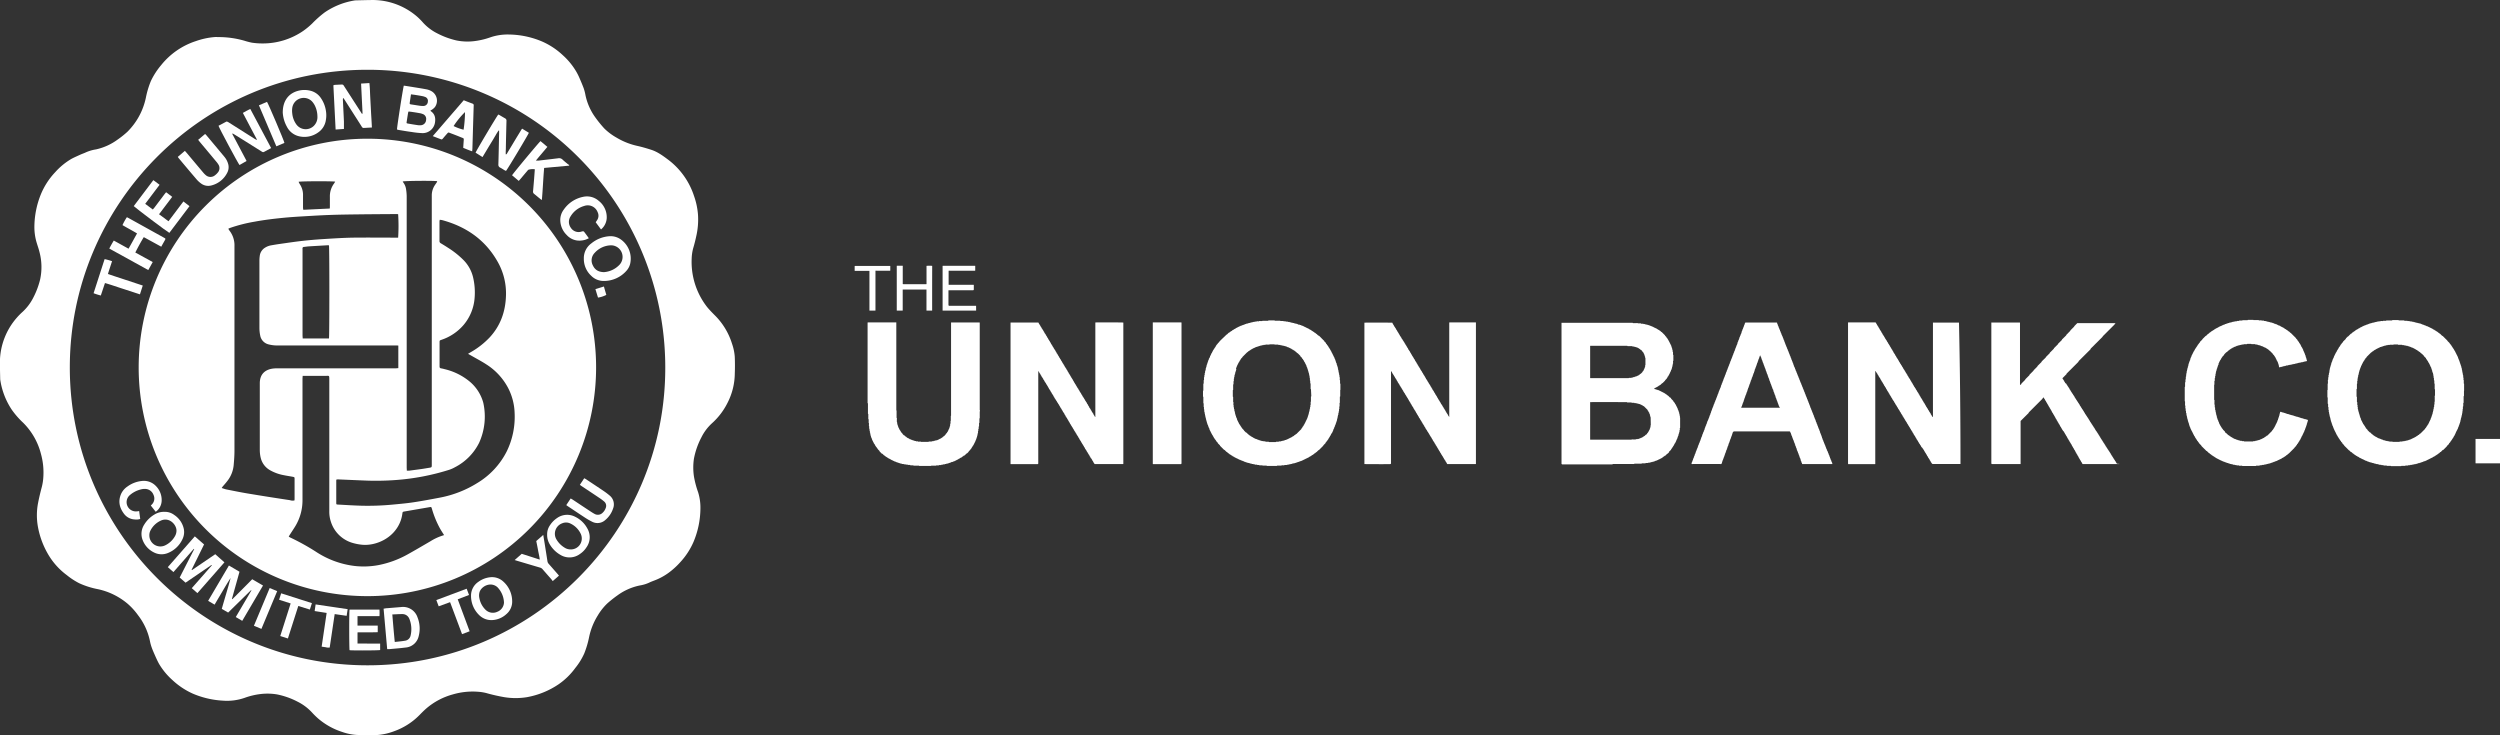 <svg id="Layer_3" data-name="Layer 3" xmlns="http://www.w3.org/2000/svg" viewBox="0 0 1203.16 353.73"><rect x="0" y="0" width="1203.16" height="353.73" fill="#333333" stroke="none"/><path d="M1219.28,221.81v11.76h-11.69s-.08-.08-.08-.13c0-.45,0-.91,0-1.36v-9.71a2.07,2.07,0,0,1,0-.5s0-.05.06-.05Z" transform="translate(-16.12 -10.58)" fill="#fff"/><path d="M824.72,211.63l-.12-.12v-.84l-.18-.19v-.68l-.17-.19v-.49l-.18-.2v-.31l-.16-.2c0-.18,0-.36-.15-.47a.38.38,0,0,0-.19-.34v-.34l-.17-.19v-.17l-.17-.18a1,1,0,0,1,0-.18c-.13-.07-.15-.21-.19-.34s-.14-.15-.15-.28-.21-.19-.17-.36l-.16-.19a.86.86,0,0,0,0-.16l-.34-.36c0-.07,0-.12,0-.18l-.3-.3c0-.09,0-.21-.12-.29a5.44,5.44,0,0,1-.42-.41v-.19c-.34-.34-.68-.68-1-1v-.17l-.42-.43h-.18l-1-1h-.17l-.48-.48-.23-.06c-.1-.1-.21-.2-.31-.31h-.16l-.36-.34c-.1,0-.19,0-.24-.08s-.2-.06-.29-.12-.15-.15-.28-.15-.15-.17-.27-.16-.19-.1-.28-.17h-.16l-.19-.18h-.16a.74.74,0,0,0-.2-.16c-.07,0-.17,0-.22-.08s-.22-.06-.29-.13a.43.43,0,0,0-.37-.14.4.4,0,0,1-.15,0l-.13-.13h-.33l-.19-.17h-.33l-.2-.18h-.33l-.26-.26.28-.23a.39.39,0,0,0,.32-.18h.17l.18-.17h.16l.19-.17h.17l.3-.3.23-.06.3-.3h.18l.36-.34h.17l.84-.84h.17l1.27-1.27c0-.06,0-.11,0-.15l.83-.83c0-.09,0-.14,0-.25l.34-.26v-.32l.33-.22c0-.11,0-.16,0-.22l.3-.3a.39.39,0,0,1,.18-.35,1,1,0,0,0,0-.17l.17-.18v-.17l.17-.18c0-.06,0-.13,0-.17s.16-.14.16-.28.21-.19.16-.35a2.65,2.65,0,0,1,.17-.22v-.31c0-.07.11-.13.17-.2v-.15l.18-.19v-.33l.17-.2v-.49l.17-.19a2.83,2.83,0,0,1,0-.51l.12-.12c.07-.25,0-.5.06-.74a.92.92,0,0,1,.14-.14c0-.18,0-.38,0-.58a1.94,1.94,0,0,1,0-.64.92.92,0,0,1,.14-.14v-2.73c-.06-.05-.11-.12-.17-.18V180l-.18-.2v-.66a2.31,2.31,0,0,1-.16-.19,2.68,2.68,0,0,0,0-.5l-.15-.19c0-.18,0-.36-.17-.47v-.33l-.17-.19v-.33l-.18-.19v-.17a.4.4,0,0,1-.18-.35c-.17-.09-.12-.3-.24-.41s-.07-.33-.24-.41a.41.41,0,0,0-.19-.35v-.17l-.17-.19v-.16l-.31-.31,0-.07,0-.16-.3-.3c0-.05,0-.11,0-.18l-.51-.51a1.76,1.76,0,0,1,0-.19c-.2-.2-.4-.41-.61-.6a.23.23,0,0,1-.05-.21l-1.65-1.65h-.15l-.67-.66-.17,0a1,1,0,0,1-.18-.17l-.14-.16-.21,0a2,2,0,0,0-.38-.33.76.76,0,0,0-.16,0l-.3-.3h-.17l-.18-.17h-.17l-.18-.17h-.18c-.08-.13-.21-.14-.34-.19s-.15-.14-.28-.15-.19-.21-.36-.16l-.2-.16h-.16l-.18-.17h-.34l-.2-.19c-.17.1-.22-.11-.38-.16h-.27l-.2-.16c-.31,0-.31,0-.48-.16h-.49l-.2-.18H808l-.19-.18h-.67l-.19-.17h-1l-.19-.17h-1.29l-.08,0-.12-.12a2.32,2.32,0,0,0-.59,0h-1.11a1.62,1.62,0,0,1-.58,0l-.14-.14H767.69l-.07,0s0,.05,0,.07q0,33.92,0,67.81l.26.25h24.24l.18-.17h10.23l.19-.17h3.4l.2-.18H808l.14-.14c.35,0,.71,0,1,0l.15-.15a5.7,5.7,0,0,0,.72,0l.14-.14h.5l.19-.18h.51a1.54,1.54,0,0,1,.19-.17H812l.2-.18h.33a.37.37,0,0,1,.29-.17c.06,0,.12-.09.19-.14l.08,0h.26l.19-.16h.16l.19-.17h.16l.18-.17h.18c.08-.13.22-.15.34-.19s.16-.14.29-.15.18-.21.35-.16l.2-.17h.16l.36-.34.18,0,.48-.48.16,0,.32-.34h.24l1-1h.17l.72-.73a.16.16,0,0,0,0-.07c0-.05,0-.12,0-.16s.31-.32.48-.48l.51-.52c0-.09,0-.14,0-.19L821,226v-.16l.35-.36c0-.07,0-.12,0-.18l.31-.3c0-.08,0-.17.06-.23a.47.47,0,0,0,.14-.28c0-.07.1-.13.16-.2v-.16l.34-.36c0-.09,0-.18.08-.23s.07-.2.12-.29.15-.11.14-.2.09-.2.17-.28v-.33l.17-.19v-.16l.18-.19v-.16l.18-.2v-.31l.16-.2c0-.18,0-.36.15-.46a.41.41,0,0,1,.18-.35v-.51l.18-.19v-.33l.18-.19v-.5l.17-.2v-.66l.14-.14a1.35,1.35,0,0,0,0-.4,2.07,2.07,0,0,1,0-.5l.14-.15V211.7S824.74,211.66,824.72,211.63Zm-43.29-34.58s0-.06.07-.06h17.73l.19.17h2.21l.19.18h.67a.92.92,0,0,1,.14.14l.39,0,.14.14.33,0,.19.15H804l.2.18h.17a1.53,1.53,0,0,0,.18.18h.16l.31.3.23.06.48.48h.18l.6.62v.15l.35.35c.06.06.11.13.16.19s.18.23.16.36.19.21.18.35.1.19.17.28v.33l.18.19v.33l.12.13c.09.18,0,.38.06.56l.12.13a.21.21,0,0,1,0,.07v3.06a.78.78,0,0,1,0,.16l-.13.13c0,.22,0,.44,0,.68l-.16.19v.32l-.18.2V188l-.17.19v.16l-.17.19a1,1,0,0,0,0,.17.39.39,0,0,0-.18.35c-.17.16-.33.32-.49.49v.14l-.8.8h-.15l-.48.48-.22,0-.23.34h-.25l-.19.17H804c-.07.06-.13.15-.2.15a.41.41,0,0,0-.28.15c-.1.07-.22,0-.33,0s-.06,0-.07,0-.24.12-.35.18a1.42,1.42,0,0,0-.13.12h-.5l-.19.18h-.51l-.18.17h-1.19l-.12.13s-.05,0-.07,0H781.49a.17.17,0,0,1-.09-.14V177.46A.94.94,0,0,1,781.43,177.05Zm29.16,38.21-.14.13c-.06.13,0,.27,0,.41a1.22,1.22,0,0,1,0,.33l-.14.13v.32l-.17.21v.32l-.18.19v.16l-.17.19a1,1,0,0,1,0,.17.37.37,0,0,0-.18.35l-.3.3c0,.05,0,.11,0,.19l-.5.51a1.16,1.16,0,0,0,0,.17l-.44.43h-.15c-.23.22-.45.44-.67.67h-.18c-.11.11-.23.23-.36.34h-.16l-.31.31c-.12,0-.27,0-.35.19h-.29c-.16.05-.22.25-.4.18l-.19.17h-.33l-.19.18h-.5l-.13.12s0,0-.06,0h-.66l-.14.14a1.62,1.62,0,0,1-.58,0H802a2.26,2.26,0,0,0-.58,0l-.13.12-.16,0H781.53l-.07,0s-.06,0-.06-.06V204.12c1.24-.05,8-.06,17.46,0l.23,0,.14.14h2l.2.17h1.18l.19.18h.85l.18.18h.51l.14.14.38,0,.12.12.16,0a.36.36,0,0,1,.37.15.38.38,0,0,1,.34.18h.18l.18.17h.23l.34.35s.11,0,.13,0a.49.49,0,0,0,.35.17l1.75,1.75c0,.06,0,.11,0,.18l.34.35a.91.91,0,0,0,0,.17.41.41,0,0,1,.18.35l.31.32v.32l.17.19c0,.05,0,.11,0,.17l.17.18v.51l.18.18v.5l.16.18Z" transform="translate(-16.12 -10.58)" fill="#fff"/><path d="M726.43,165.85v68s-.09.08-.14.08h-13.6c-.06-.06-.14-.13-.22-.22s0-.22-.12-.29-.06-.2-.12-.28-.2-.21-.31-.31v-.16l-.17-.19v-.17a2.83,2.83,0,0,0-.25-.24.35.35,0,0,1-.1-.28l-.32-.31c0-.06,0-.11,0-.18l-.17-.18v-.16l-.34-.36c0-.1,0-.18-.08-.24s-.08-.19-.12-.28l-.3-.31c0-.05,0-.11,0-.17l-.34-.37v-.16c-.11-.1-.22-.19-.17-.34l-.32-.31a.38.38,0,0,0-.18-.35c0-.06,0-.11,0-.18l-.34-.36a1,1,0,0,1,0-.17l-.3-.3,0-.16c0-.13-.22-.18-.17-.35l-.35-.38V226l-.17-.18a.91.91,0,0,0,0-.17l-.3-.3-.06-.23-.3-.31c0-.05,0-.11,0-.17l-.17-.18v-.17l-.31-.31a.67.67,0,0,0-.17-.35c-.05,0,0-.14-.06-.22l-.31-.3v-.17l-.34-.36c0-.06,0-.12,0-.17a.66.66,0,0,1-.18-.35l-.3-.31c0-.05,0-.11,0-.17l-.17-.19v-.15c-.11-.13-.23-.25-.34-.36s0-.12,0-.18l-.31-.3c0-.1,0-.22-.12-.29s-.07-.14-.07-.24l-.35-.36v-.16a.39.39,0,0,1-.18-.35l-.3-.31c0-.1,0-.21-.12-.29s-.16-.16-.25-.24V218l-.17-.18v-.17l-.31-.3-.06-.23-.3-.3c0-.06,0-.11,0-.18l-.17-.18v-.22l-.34-.26c0-.11,0-.19,0-.21a.49.49,0,0,1-.17-.35l-.3-.31a.91.91,0,0,1,0-.17l-.35-.36a.91.91,0,0,0,0-.17.41.41,0,0,1-.18-.35l-.3-.3a.5.5,0,0,0-.18-.35c0-.06,0-.12,0-.17l-.34-.36c0-.07,0-.12,0-.18l-.31-.3c0-.09,0-.22-.11-.29s-.08-.14-.08-.27l-.35-.25v-.24l-.16-.18c0-.06,0-.12,0-.17l-.3-.3,0-.16a2.37,2.37,0,0,0-.33-.38V210l-.18-.19v-.16l-.31-.32a.53.53,0,0,0-.17-.34s0-.11,0-.16a2,2,0,0,0-.34-.37v-.22l-.34-.32c0-.08,0-.17-.08-.22s-.08-.2-.12-.29l-.3-.31c0-.05,0-.11,0-.17l-.16-.18v-.22l-.34-.26c0-.11,0-.18,0-.22l-.3-.3a.38.38,0,0,0-.18-.35c0-.06,0-.11,0-.17l-.34-.36c0-.06,0-.12,0-.17a.5.5,0,0,1-.18-.35l-.3-.31a1.64,1.64,0,0,1,0-.22l-.33-.26v-.21l-.17-.19c0-.06,0-.11,0-.17l-.3-.31a.52.52,0,0,0-.18-.35s0-.1,0-.21l-.34-.26v-.22a1.81,1.81,0,0,0-.24-.24c-.14-.09,0-.28-.18-.36s-.07-.2-.12-.28l-.31-.31v-.16l-.17-.19v-.17l-.31-.3c-.07-.24-.07-.24-.36-.53,0-.06,0-.11,0-.18l-.16-.18v-.16l-.35-.36c0-.1,0-.18-.07-.24s-.08-.19-.12-.28l-.31-.31c0-.05,0-.11,0-.17s-.23-.24-.34-.37v-.16a.4.4,0,0,1-.19-.35l-.3-.3a.54.54,0,0,0-.18-.35c0-.06,0-.11,0-.18l-.34-.36V195l-.31-.31a.49.49,0,0,0-.17-.34s0-.11,0-.22l-.33-.26v-.22l-.17-.18c0-.06,0-.12,0-.17l-.3-.3-.06-.23-.3-.31a.91.91,0,0,1,0-.17l-.17-.18v-.17l-.32-.31a.59.59,0,0,0-.16-.35c-.05,0-.05-.14-.07-.22l-.3-.3a1,1,0,0,0,0-.17l-.34-.36c0-.06,0-.12,0-.17a.4.4,0,0,1-.18-.35l-.3-.31c0-.05,0-.11,0-.16s-.06-.1-.1-.09-.06,0-.06.06c0,.28,0,.57,0,.85v43.65l-.27.22c-1.08.05-6.5.06-12.33,0a.8.8,0,0,1-.15,0s-.05,0-.05-.06v-68c1.17-.05,7.28-.06,13.27,0l.18,0c0,.07,0,.15,0,.24l.3.3a.45.45,0,0,0,.17.34s0,.11,0,.16a2.41,2.41,0,0,0,.34.37v.17l.18.18v.17l.31.3.06.23.3.31s0,.11,0,.17l.17.18v.17l.3.3c.08.08,0,.22.12.29s.07.2.12.29l.3.3a1,1,0,0,1,0,.17l.34.36c0,.06,0,.12,0,.17a.57.57,0,0,1,.18.35l.3.31a.39.39,0,0,0,.18.35v.16l.35.36c0,.07,0,.12,0,.18l.31.3c0,.1,0,.22.11.29s.08.14.08.24.23.23.34.36V174l.17.18c0,.07,0,.12,0,.18l.3.3c0,.25.22.37.36.53v.16l.18.2v.16l.3.3a.78.78,0,0,0,.07.23c.07.09.16.15.14.28l.34.39v.21l.34.33s0,.12,0,.14a.47.47,0,0,1,.17.35l.31.31a.91.91,0,0,1,0,.17l.17.18v.23l.35.33a.93.93,0,0,0,0,.14l.3.3a.48.48,0,0,0,.18.35,1.09,1.09,0,0,0,0,.18l.34.35c0,.07,0,.12,0,.18a.4.4,0,0,1,.18.35l.3.3a.39.39,0,0,0,.18.35,1,1,0,0,1,0,.17l.34.36c0,.06,0,.12,0,.17l.3.31c0,.09,0,.22.12.29s.08.13.07.27l.35.27v.21l.17.19c0,.06,0,.11,0,.17l.3.3,0,.16a1.7,1.7,0,0,0,.34.37v.17l.17.19v.16l.32.31a.51.51,0,0,0,.17.35s0,.1,0,.16.25.23.34.4v.19l.35.32a.21.21,0,0,0,.07.22c.12.07.08.19.12.29l.31.3a1,1,0,0,0,0,.17l.17.19v.22l.34.33s0,.09,0,.15l.3.3a.42.42,0,0,0,.18.35.91.91,0,0,1,0,.17l.34.36a1,1,0,0,1,0,.17.39.39,0,0,1,.18.35l.31.3c0,.06,0,.11,0,.22l.34.26v.22c.06.06.11.13.17.18s0,.12,0,.18l.31.3a.46.46,0,0,0,.17.35s0,.11,0,.22l.33.26v.22l.31.3c0,.08,0,.18.06.23a.44.44,0,0,1,.16.33l.32.33v.16l.18.19v.16l.3.31c.07.24.07.24.36.53,0,.05,0,.11,0,.17l.17.19v.16l.34.36c0,.09,0,.18.08.23s.09.19.1.28l.32.31c0,.06,0,.11,0,.18s.11.12.17.18v.22l.34.26c0,.11,0,.16,0,.22l.31.3a.38.38,0,0,0,.18.35,1.15,1.15,0,0,0,0,.18l.34.35a.91.91,0,0,0,0,.17.5.5,0,0,1,.18.35l.3.31c0,.05,0,.1,0,.21l.33.22v.26l.17.19a1,1,0,0,1,0,.17l.31.31a.53.53,0,0,0,.17.35s0,.1,0,.21l.34.26v.22a1.81,1.81,0,0,0,.24.24c.14.09,0,.28.18.35s.07.21.12.29l.3.31a.91.91,0,0,1,0,.17l.17.18v.17a2.83,2.83,0,0,0,.25.24c.1.08.08.19.11.29l.31.31a.32.32,0,0,0,.18.33v.18l.35.36c0,.09,0,.18.07.24s.09.19.12.28l.3.31s0,.11,0,.17l.34.36v.16l.17.19c0,.06,0,.12,0,.17l.3.3a.54.54,0,0,0,.18.35c0,.06,0,.11,0,.18l.35.36v.16c.1.11.2.21.31.31a.49.49,0,0,0,.17.35s0,.11,0,.16.24.23.34.4a.64.64,0,0,0,0,.14s0,.05.06.06a.07.07,0,0,0,.1-.07c0-.26,0-.51,0-.77V165.83s.09-.08.14-.08h12.29c.11,0,.22,0,.32,0S726.43,165.82,726.43,165.85Z" transform="translate(-16.12 -10.58)" fill="#fff"/><path d="M556.74,165.84v68s-.09.08-.13.08H543a.81.81,0,0,1-.3-.28s0-.11,0-.16l-.31-.3a.48.48,0,0,0-.18-.35,1.15,1.15,0,0,0,0-.18l-.34-.35c0-.06,0-.12,0-.18a.38.38,0,0,1-.18-.35l-.3-.3a2,2,0,0,1,0-.22L541,231v-.22l-.17-.18a1,1,0,0,1,0-.17c-.11-.1-.21-.2-.31-.31a.51.51,0,0,0-.17-.35s0-.1,0-.21l-.34-.27v-.21a1.36,1.36,0,0,0-.24-.24c-.14-.09,0-.28-.18-.36s-.06-.2-.12-.29l-.31-.3v-.16l-.17-.19v-.17c-.09-.08-.16-.17-.25-.24s-.08-.19-.11-.29l-.31-.3a1.24,1.24,0,0,0,0-.18l-.16-.18V226l-.35-.36c0-.1,0-.19-.07-.24s-.08-.19-.12-.29l-.3-.3c0-.06,0-.11,0-.18s-.23-.23-.34-.36v-.16a.4.4,0,0,1-.19-.35l-.3-.31a.4.4,0,0,0-.18-.35s0-.11,0-.17l-.34-.36a1,1,0,0,1,0-.17l-.3-.3s0-.11,0-.16-.21-.18-.17-.35l-.34-.39v-.15l-.17-.18c0-.06,0-.12,0-.17l-.3-.31-.06-.23-.3-.3a.91.91,0,0,1,0-.17l-.17-.18v-.17a1.42,1.42,0,0,0-.25-.24c-.13-.08,0-.27-.18-.35s-.07-.2-.1-.28l-.32-.31a1,1,0,0,0,0-.17l-.34-.36c0-.07,0-.12,0-.18a.38.38,0,0,1-.18-.35l-.3-.3a.4.4,0,0,0-.19-.35v-.16l-.34-.37c0-.06,0-.12,0-.17l-.3-.31c0-.09,0-.21-.12-.28s-.07-.14-.07-.24l-.35-.36v-.16l-.16-.18a1.24,1.24,0,0,1,0-.18l-.3-.3,0-.16a1.7,1.7,0,0,0-.34-.37V213l-.17-.19v-.16l-.31-.3a.77.77,0,0,0-.06-.23c-.07-.09-.17-.15-.14-.28l-.34-.39v-.21l-.34-.26c0-.11,0-.19,0-.21a.51.51,0,0,1-.17-.35l-.31-.31a1,1,0,0,0,0-.17l-.17-.18v-.23l-.34-.34s0-.08,0-.13l-.3-.31a.39.39,0,0,0-.18-.35.91.91,0,0,1,0-.17l-.34-.35a1.15,1.15,0,0,1,0-.18.38.38,0,0,1-.18-.35l-.31-.3c0-.05,0-.11,0-.22l-.34-.24v-.24l-.17-.18c0-.06,0-.12,0-.17l-.3-.31c0-.09,0-.21-.12-.29s-.06-.07-.08-.24l-.34-.35v-.17c-.09-.08-.16-.17-.25-.24s0-.27-.18-.35-.06-.2-.1-.28l-.32-.32v-.16l-.18-.19V203l-.3-.31-.06-.23-.3-.3s0-.11,0-.17l-.17-.18v-.22l-.33-.26c0-.11,0-.19,0-.22a.44.44,0,0,1-.17-.34l-.31-.31c0-.06,0-.11,0-.18l-.34-.35a1.09,1.09,0,0,1,0-.18.37.37,0,0,1-.18-.35l-.31-.3a.37.37,0,0,0-.18-.35,1,1,0,0,0,0-.17l-.34-.36a.91.91,0,0,0,0-.17l-.31-.31a.47.47,0,0,0-.17-.35s0-.1,0-.21l-.33-.26v-.22l-.17-.18a1.15,1.15,0,0,1,0-.18l-.31-.3a1,1,0,0,0,0-.16,2,2,0,0,0-.34-.37v-.16l-.18-.19V195a2.72,2.72,0,0,0-.24-.24.36.36,0,0,1-.11-.28l-.31-.31c0-.06,0-.11,0-.18l-.17-.18v-.16c-.11-.13-.23-.25-.34-.36s0-.19-.08-.24-.08-.19-.11-.29l-.31-.3c0-.06,0-.11,0-.18l-.35-.36v-.16a.37.37,0,0,1-.18-.35l-.3-.31a.45.45,0,0,0-.18-.35c0-.05,0-.11,0-.17l-.34-.36a1,1,0,0,0,0-.17l-.31-.31a.56.56,0,0,0-.16-.35c-.05,0-.05-.15-.07-.22s0,0-.06,0-.06,0-.06.06c0,.28,0,.56,0,.84v43.64l-.22.23-.16,0H502.59l-.08,0s-.05,0-.05-.07v-68s0,0,.06-.08l.23,0c7.17,0,12.26,0,13.13,0,.1.06,0,.16.07.24l.16.17c0,.06,0,.12,0,.17l.3.31a.77.77,0,0,1,0,.15,2.49,2.49,0,0,0,.34.38v.16l.18.19v.17l.31.31a.58.58,0,0,0,.17.35s0,.14.06.22l.31.3v.17l.34.36c0,.1,0,.18.08.23s.08.2.12.29l.3.31c0,.05,0,.11,0,.17l.17.18v.22l.35.33s0,.1,0,.15l.31.3a.38.38,0,0,0,.18.35,1.15,1.15,0,0,0,0,.18l.34.35c0,.06,0,.12,0,.18a.37.37,0,0,1,.18.35l.3.3a.41.41,0,0,0,.18.35.91.91,0,0,1,0,.17l.34.36a1,1,0,0,1,0,.17l.31.31a.51.51,0,0,0,.17.35s0,.1,0,.21l.34.23v.25a1.49,1.49,0,0,0,.17.18c0,.07,0,.12,0,.18l.3.3,0,.16c.07.16.24.23.34.41v.12l.17.19v.17l.32.31a.56.56,0,0,0,.16.35c.05,0,.05.15.07.22l.3.31v.16l.35.36c0,.1,0,.18.07.24s.1.19.11.28l.31.31c0,.06,0,.11,0,.17l.17.19v.21l.34.32c0,.05,0,.11,0,.16l.3.31a.4.4,0,0,0,.18.35c0,.05,0,.11,0,.17l.34.36a1,1,0,0,1,0,.17.39.39,0,0,1,.18.35l.3.3,0,.16a2,2,0,0,0,.34.37v.17l.17.18a.91.91,0,0,0,0,.17l.31.31a.49.49,0,0,0,.17.35s0,.1,0,.21l.33.23v.26l.31.3c.07.08,0,.22.11.29s.08.2.11.28l.32.31a1,1,0,0,0,0,.17l.17.19v.16l.3.31.06.23.3.3a.4.4,0,0,0,.19.35v.16c.11.13.23.25.34.37s0,.12,0,.17a.44.44,0,0,1,.18.35l.3.3c0,.06,0,.11,0,.18l.17.18v.16l.34.36a1.24,1.24,0,0,1,0,.18l.3.3a.44.44,0,0,0,.18.35c0,.05,0,.11,0,.17l.34.37v.16a.4.4,0,0,1,.19.35l.3.3c0,.06,0,.11,0,.16a3.07,3.07,0,0,0,.34.38v.16l.17.19a1,1,0,0,1,0,.17l.3.3a1.24,1.24,0,0,0,0,.16c0,.13.21.18.17.35l.34.38v.22l.34.34s0,.11,0,.13a.49.49,0,0,1,.17.35l.31.31s0,.11,0,.17l.17.18v.17l.3.3.06.23.31.3a.39.39,0,0,0,.18.35v.17l.35.36a.91.91,0,0,0,0,.17.42.42,0,0,1,.18.35l.3.31c0,.05,0,.11,0,.18l.34.35v.16l.17.19a1,1,0,0,1,0,.17l.31.3c0,.1,0,.22.12.29s.07.14.07.24l.35.36v.16l.3.31a.57.57,0,0,0,.07.22c.06.09.16.16.14.29l.34.38v.16l.17.19v.16l.31.3.06.23.3.3c0,.06,0,.11,0,.18l.17.18v.22l.34.26c0,.11,0,.19,0,.21a.51.51,0,0,1,.17.35l.3.31c0,.05,0,.11,0,.17l.17.18v.23l.34.34a1.05,1.05,0,0,0,0,.13l.3.3a.37.37,0,0,0,.18.35c0,.06,0,.12,0,.18l.34.35c0,.07,0,.12,0,.18a.38.38,0,0,1,.18.35l.31.3c0,.05,0,.11,0,.22l.34.24v.24l.16.18c0,.06,0,.12,0,.17l.3.31c0,.09,0,.21.12.29s.06.07.08.23a2.39,2.39,0,0,0,.22.23.07.07,0,0,0,.11-.05c0-.26,0-.52,0-.77V165.77c1.19-.05,6.64-.06,12.59,0l.16,0S556.74,165.82,556.74,165.84Z" transform="translate(-16.12 -10.58)" fill="#fff"/><path d="M959.63,233.81s0,.05,0,.07l-.07,0c-1.87,0-12.69,0-13.43,0l-.45-.46a1.23,1.23,0,0,1,0-.13l-.3-.3a.4.4,0,0,0-.18-.35,1,1,0,0,1,0-.18c-.12-.11-.23-.24-.34-.35a1.09,1.09,0,0,1,0-.18.45.45,0,0,1-.18-.35l-.31-.3s0-.11,0-.22l-.34-.26v-.22l-.17-.18c0-.06,0-.12,0-.17l-.31-.31a.51.51,0,0,0-.17-.35s0-.1,0-.21l-.33-.23v-.26a1.37,1.37,0,0,0-.25-.23c-.13-.09,0-.28-.18-.36s-.06-.2-.11-.29l-.31-.3a1,1,0,0,0,0-.17l-.17-.18v-.17a2.72,2.72,0,0,0-.24-.24c-.11-.08-.09-.19-.12-.29l-.31-.31A.32.32,0,0,0,941,226v-.18l-.34-.36c0-.1,0-.18-.08-.24s-.08-.19-.11-.29l-.31-.3a1.41,1.41,0,0,0,0-.18l-.34-.36V224l-.17-.19c0-.06,0-.12,0-.17l-.3-.3a.56.56,0,0,0-.19-.36,1,1,0,0,0,0-.17l-.34-.36v-.16l-.32-.32a.45.45,0,0,0-.17-.34s0-.11,0-.16a2.41,2.41,0,0,0-.34-.37v-.17l-.17-.18a1,1,0,0,1,0-.17l-.3-.3-.06-.24-.31-.3a1,1,0,0,0,0-.17l-.17-.18v-.22l-.33-.26c0-.11,0-.19,0-.22a.36.36,0,0,1-.16-.33l-.32-.32a1,1,0,0,1,0-.17l-.34-.36a1,1,0,0,1,0-.17.53.53,0,0,1-.19-.36l-.3-.3a.47.47,0,0,0-.18-.35,1,1,0,0,0,0-.17l-.34-.35c0-.07,0-.13,0-.18l-.3-.3c0-.1,0-.22-.12-.29s-.08-.14-.08-.24l-.34-.36v-.16l-.17-.18c0-.07,0-.12,0-.18l-.3-.3c0-.25-.22-.37-.36-.53v-.16l-.18-.2v-.16l-.3-.3a.56.56,0,0,0-.07-.23c-.06-.09-.16-.15-.14-.28l-.34-.39v-.2l-.33-.27c0-.11,0-.19,0-.21a.47.47,0,0,1-.17-.35l-.31-.31s0-.11,0-.17l-.34-.36a1,1,0,0,1,0-.17.5.5,0,0,1-.18-.35l-.3-.3a.48.48,0,0,0-.19-.35,1.09,1.09,0,0,0,0-.18c-.11-.12-.22-.24-.34-.35a1,1,0,0,0,0-.18c-.1-.1-.21-.19-.3-.3s0-.22-.12-.29,0-.27-.18-.35a1.81,1.81,0,0,1-.24-.24v-.17l-.17-.18a1,1,0,0,1,0-.17l-.31-.3-.06-.23-.3-.31a1,1,0,0,0,0-.17l-.17-.18v-.17a2.83,2.83,0,0,1-.3-.3c-.07-.11,0-.27-.18-.35a.57.57,0,0,0-.24-.41l-.13-.12v-.17l-.34-.36c0-.09,0-.18-.08-.23s-.08-.2-.11-.29l-.31-.31c0-.05,0-.11,0-.17l-.17-.18v-.16l-.34-.36a1.24,1.24,0,0,1,0-.18l-.3-.3a.42.42,0,0,0-.18-.35c0-.06,0-.11,0-.18l-.34-.36v-.16c-.11-.1-.22-.19-.17-.34l-.32-.32s0-.1,0-.16a3.92,3.92,0,0,0-.34-.37v-.17l-.17-.18a1,1,0,0,1,0-.17l-.3-.3,0-.16c0-.13-.22-.19-.17-.35l-.35-.39v-.21l-.33-.26c0-.11,0-.18,0-.21a.38.38,0,0,1-.16-.34l-.32-.32s0-.11,0-.17l-.17-.18v-.17a2.41,2.41,0,0,1-.34-.37.88.88,0,0,1,0-.16l-.31-.3a.47.47,0,0,0-.18-.35v-.17l-.34-.36c0-.07,0-.12,0-.18a.54.54,0,0,1-.18-.35l-.3-.3s0-.11,0-.18l-.34-.35v-.16l-.17-.19c0-.06,0-.12,0-.17l-.31-.31c0-.09,0-.22-.12-.28s-.07-.15-.07-.24l-.35-.36v-.16l-.3-.31a.68.68,0,0,0-.07-.23,2.34,2.34,0,0,0-.22-.23s-.07,0-.07.07c0,.29,0,.57,0,.85v43.83c-.06,0-.08.07-.1.07H905.59c-.08-.18-.08-.18-.08-3.22V165.82c.06,0,.08-.07.11-.07h13.12a3.19,3.19,0,0,0,.26.26v.22l.33.26c0,.11,0,.19,0,.21a.47.47,0,0,1,.17.35l.31.31c0,.06,0,.11,0,.18l.34.35a1,1,0,0,1,0,.17.39.39,0,0,1,.18.35l.3.31a.59.59,0,0,0,.18.35c0,.05,0,.11,0,.17l.34.36a1,1,0,0,0,0,.17l.31.31a.47.47,0,0,0,.17.35s0,.1,0,.21l.33.26v.22l.17.18c0,.06,0,.12,0,.17l.3.31.06.23.31.3v.17l.18.18v.17l.31.31a.56.56,0,0,0,.16.35s0,.15.07.22l.3.31v.16l.35.36c0,.09,0,.18.07.24s.09.19.12.28l.31.31s0,.11,0,.17l.17.19v.16l.34.35c0,.07,0,.13,0,.18l.3.3a.4.4,0,0,0,.18.35c0,.06,0,.11,0,.18l.34.36v.16a.37.37,0,0,1,.18.36l.31.3a.88.88,0,0,0,0,.16c.08.15.24.23.34.4v.14l.17.18c0,.06,0,.12,0,.17l.3.3,0,.16c0,.13.22.19.17.36.12.12.23.25.34.38v.21l.34.26c0,.11,0,.19,0,.21a.51.51,0,0,1,.17.35l.31.31c0,.06,0,.11,0,.17l.17.18v.17l.3.3.06.23.3.3a.52.52,0,0,0,.19.36v.17l.34.35c0,.07,0,.12,0,.18a.54.54,0,0,1,.18.35l.3.3a.34.34,0,0,0,.18.34v.18l.35.36c0,.06,0,.12,0,.17l.31.31c0,.09,0,.22.12.29s.07.14.07.23l.34.36v.16l.17.19c0,.06,0,.12,0,.17l.3.3c0,.1,0,.22.12.29a2.72,2.72,0,0,1,.24.24v.17l.18.19v.16l.31.31a.79.79,0,0,0,.06.22c.07.09.16.16.14.29l.34.38v.21l.33.26c0,.11,0,.19,0,.22s.19.2.16.33l.32.32a1,1,0,0,1,0,.18,1,1,0,0,1,.17.18v.16l.31.31.06.23.3.3a.47.47,0,0,0,.18.35s0,.11,0,.17l.34.36c0,.06,0,.12,0,.17a.52.52,0,0,1,.18.35c.1.1.21.2.3.31s0,.1,0,.21l.33.27v.21l.17.18c0,.07,0,.12,0,.18l.3.3c0,.09,0,.21.12.29s0,.07.08.24l.34.35v.17c.11.16.33.22.35.46s.25.22.17.4l.33.33v.16l.17.19v.16a3,3,0,0,0,.25.25c.11.07.08.19.12.29l.3.3a1,1,0,0,1,0,.17l.17.19v.21l.34.26c0,.11,0,.19,0,.22a.39.39,0,0,1,.16.33l.32.33a1,1,0,0,0,0,.17l.17.18V202l.33.26c0,.11,0,.18,0,.22l.3.3a.52.52,0,0,0,.18.35,1,1,0,0,1,0,.17l.34.36a1,1,0,0,1,0,.17.58.58,0,0,1,.19.35l.3.31c0,.05,0,.1,0,.21l.34.23v.25l.17.19c0,.06,0,.11,0,.17l.31.31a.47.47,0,0,0,.17.35s0,.1,0,.21l.33.26v.22c.11.1.21.2.31.31s0,.17.06.22a.4.4,0,0,1,.16.33l.32.33v.16l.18.19v.17l.3.3.06.23.3.3c0,.06,0,.11,0,.18l.17.18V210l.34.36c0,.1,0,.18.08.24s.08.19.12.28a2.21,2.21,0,0,0,.42.39s.06,0,.06-.07q0-22.65,0-45.32s0,0,0-.06.05,0,.08,0c2,0,11.65,0,12.45,0,0,0,0,0,0,.06Q959.64,199.82,959.63,233.81Z" transform="translate(-16.12 -10.58)" fill="#fff"/><path d="M1202,198.53v-3.16a.24.24,0,0,0,0-.08l-.15-.15v-1.07a1.62,1.62,0,0,0,0-.49l-.14-.14c0-.15,0-.32,0-.49a1.56,1.56,0,0,0,0-.57l-.13-.13v-1l-.17-.18v-.68l-.18-.19v-.66l-.14-.16c0-.21,0-.38,0-.53l-.15-.19a3.74,3.74,0,0,0,0-.68l-.14-.14v-.32l-.17-.2v-.5l-.18-.18v-.34l-.17-.19v-.32l-.18-.2v-.32l-.13-.14c-.06-.17,0-.4-.19-.52v-.33l-.18-.2v-.15l-.17-.19v-.33l-.17-.19c.06-.18-.13-.24-.16-.32s0-.26,0-.37c-.2-.1-.09-.39-.3-.47a.4.4,0,0,0-.18-.35v-.17l-.18-.19v-.16l-.12-.13c-.07-.06,0-.16-.06-.23s-.15-.12-.15-.19-.1-.19-.14-.28-.07-.27-.19-.35a.39.39,0,0,0-.19-.35v-.17l-.34-.36c0-.09,0-.18-.08-.23s-.08-.2-.11-.29l-.31-.31c0-.05,0-.11,0-.17l-.17-.18-.18-.15v-.19a2,2,0,0,1-.33-.38.45.45,0,0,1,0-.16l-.49-.48v-.18a5.44,5.44,0,0,0-.42-.41c-.1-.08-.07-.2-.12-.29l-1-1a.75.75,0,0,0-.05-.16l-2.34-2.34-.2,0-1-1h-.13l-.49-.48h-.18l-.51-.51-.19,0-.3-.3-.22,0-.26-.34h-.22a3.07,3.07,0,0,0-.38-.34c-.05,0-.13,0-.15,0a.49.49,0,0,0-.35-.17l-.32-.32h-.16l-.19-.17h-.16a1.54,1.54,0,0,0-.19-.17c-.05,0-.12,0-.16,0s-.13-.14-.2-.14-.19-.1-.28-.15-.27-.06-.35-.18a.39.39,0,0,1-.35-.19h-.17l-.19-.17H1184l-.19-.17c-.18.06-.23-.13-.36-.17s-.34,0-.45-.15a.41.41,0,0,1-.35-.19h-.34l-.19-.17h-.33l-.19-.18h-.16l-.19-.17H1181l-.19-.16a2.18,2.18,0,0,1-.52,0l-.13-.13-.38,0-.14-.14h-.5l-.19-.17h-.51l-.19-.18h-.49l-.2-.18h-.67a.8.8,0,0,1-.13-.13c-.3-.08-.61,0-.91-.05l-.12-.13c-.3-.06-.61,0-.9,0a1.85,1.85,0,0,1-.14-.14h-1.36l-.19-.18h-2.55l-.18-.17h-2.9l-.19.18h-2.71l-.19.16h-1.3l-.07,0-.12.12a2.83,2.83,0,0,1-.5,0,2.32,2.32,0,0,0-.59,0l-.12.13c-.3,0-.61,0-.89,0l-.14.15H1160l-.19.18h-.5l-.2.17h-.48l-.2.16a2.12,2.12,0,0,0-.51,0l-.13.12-.39.05-.13.14h-.5l-.2.17h-.33l-.19.18h-.15l-.2.17h-.32l-.19.17c-.18,0-.36-.05-.47.14a.42.42,0,0,0-.35.19H1154l-.19.18h-.16l-.19.17h-.16l-.13.13c-.06.06-.16,0-.23.06s-.12.14-.19.14-.19.11-.28.15a.82.82,0,0,0-.36.18s-.1,0-.17,0l-.35.34h-.17a.39.39,0,0,1-.35.18l-.31.3a.41.41,0,0,0-.35.18h-.17l-.36.34h-.17l-.48.48-.2,0-.51.5-.18,0-.66.66h-.18l-1.37,1.36H1146c-.3.31-.61.61-.91.91a1.76,1.76,0,0,1,0,.19l-1.36,1.36v.17l-.67.67a1.76,1.76,0,0,1,0,.19l-.51.5c0,.08,0,.13,0,.19l-.3.3a.9.9,0,0,1,0,.16.6.6,0,0,1-.09.13l-.42.41v.18l-.17.18c0,.06,0,.12,0,.17s-.26.22-.32.38a.75.75,0,0,0,0,.16l-.3.3v.16l-.18.19v.16l-.17.19c0,.06,0,.12,0,.17l-.3.3a.42.42,0,0,1-.19.35,1.15,1.15,0,0,1,0,.18l-.17.18v.16l-.17.19v.15a1,1,0,0,0-.17.2c0,.08,0,.17-.08.23s-.07.19-.12.29-.13.29-.14.45-.06.09-.1.13-.07.14-.07.23l-.17.19v.16l-.18.19v.32c-.06.07-.12.13-.17.2v.33a.45.45,0,0,0-.18.28.66.66,0,0,1-.16.26v.28l-.16.19v.49l-.18.19v.34l-.17.18V187l-.18.2v.48l-.16.2a2.12,2.12,0,0,1,0,.51l-.12.12c-.07.25,0,.5,0,.74l-.14.13V190l-.17.19v.68l-.18.19v1c-.06.07-.11.14-.17.2v1l-.14.13a2.26,2.26,0,0,0,0,.58c0,.2,0,.4,0,.6a2.26,2.26,0,0,1,0,.58l-.12.12a.24.24,0,0,0,0,.08c0,.88,0,1.76,0,2.64a1,1,0,0,1,0,.17s0,0,0,.07l-.13.12v3.41l.16.18v2.89l.18.19v1.35l.17.19v1.18l.15.15a1.64,1.64,0,0,1,0,.39,2.07,2.07,0,0,0,0,.5l.12.12c.07.25,0,.5.06.74a1.59,1.59,0,0,0,.13.13v.67l.18.19v.51l.17.18v.5l.18.2v.48l.12.15c.08.23,0,.4.07.56l.13.14v.32l.18.2v.32l.17.19v.34l.18.18v.36a.33.33,0,0,1,.18.32l.16.19c0,.2,0,.19.14.47,0,.12.06.26.19.34v.34l.18.19v.16l.17.19a1,1,0,0,0,0,.17c.12.08.14.21.19.35s.14.14.15.28.21.18.16.35l.16.2s0,.1,0,.16l.17.19v.16l.17.18a1,1,0,0,1,0,.17.5.5,0,0,1,.18.35c.1.11.2.21.31.31a.39.39,0,0,0,.18.35,1,1,0,0,0,0,.17c.11.12.22.24.34.35a1,1,0,0,0,0,.18l.31.31c0,.09,0,.2.11.28a2.72,2.72,0,0,1,.24.24c0,.06,0,.11,0,.17l.51.53c0,.08,0,.13,0,.2.21.21.43.43.66.64V224l.85.84V225l2.3,2.3h.12l.82.82.35.09.64.63.14,0,.48.48h.18l.36.35h.12c.18.09.25.26.41.33l.17,0,.3.3.17,0,.18.16h.22l.27.35c.13,0,.22,0,.27.07s.2.07.29.13.11.14.2.13.2.09.28.17h.17l.18.17h.17l.18.17h.18c.07.12.21.14.34.19s.15.14.28.15.19.21.36.16l.2.16h.32l.19.18h.17l.18.18h.34a1.36,1.36,0,0,0,.12.12c.12.06.27,0,.36.18s.1,0,.15,0l.23,0,.14.13.38,0a.92.92,0,0,1,.14.14h.34l.18.17h.51l.19.18h.32l.2.17h.5l.13.13c.24.08.5,0,.74.06l.12.13c.19.06.39-.05.57.06l.13.12h.84l.19.18h.85l.19.17h1.35l.2.18h1.86l.13.13c.78,0,4.08,0,4.84,0l.14-.14H1173a2.34,2.34,0,0,0,.65,0,.92.92,0,0,0,.14-.14H1175a1.54,1.54,0,0,1,.19-.17h.84l.19-.18h.84l.2-.18h.65l.2-.15a2.24,2.24,0,0,0,.52,0l.13-.13h.49l.2-.17h.33l.19-.18h.5l.19-.17h.33l.2-.18h.31l.19-.16c.19,0,.37,0,.47-.15a.39.39,0,0,0,.35-.19h.34a1.54,1.54,0,0,0,.19-.17h.33l.19-.17h.18c.07-.13.21-.14.34-.19s.15-.14.28-.15.19-.21.36-.16l.2-.16h.16l.18-.17h.16l.19-.18c.18.06.24-.14.36-.16s.19-.09.29-.14.26-.06.35-.18.1,0,.21,0l.27-.34h.21l.19-.16.17,0,.31-.31c.09,0,.21,0,.28-.11a1.9,1.9,0,0,1,.25-.24h.16l.36-.35c.07,0,.14,0,.17,0s.33-.31.49-.47l.19,0c.18-.19.39-.38.58-.59s.2-.08.29-.11l1-1s0,0,.07,0l.16,0,1.75-1.75a.76.76,0,0,0,0-.14l1-1c0-.1,0-.15,0-.21.21-.26.49-.46.68-.72,0-.07,0-.14,0-.17l.48-.49v-.25l.34-.23a2,2,0,0,1,0-.22l.3-.3.06-.23.3-.3v-.17l.17-.18c0-.06,0-.12,0-.17l.3-.31a.57.57,0,0,1,.07-.22c.06-.09.14-.16.14-.29s.1-.13.15-.2a.76.76,0,0,0,0-.16l.17-.18V219l.17-.18c0-.06,0-.12,0-.18s.14-.21.18-.34.15-.15.15-.28.21-.19.17-.36l.16-.19a1,1,0,0,1,0-.17l.17-.18V217l.17-.19v-.35c.16-.06.16-.2.19-.34a.34.34,0,0,0,.15-.36.9.9,0,0,1,0-.16l.12-.12a.4.4,0,0,1,.19-.35v-.34l.17-.19v-.33l.18-.19v-.32l.16-.19a2.24,2.24,0,0,1,0-.52l.12-.12c0-.13,0-.26,0-.39l.14-.14v-.49l.17-.2v-.5l.18-.19v-.5l.17-.19v-.66l.17-.19v-.78a.24.24,0,0,1,0-.08l.13-.12a1.88,1.88,0,0,0,0-.41,1.67,1.67,0,0,1,0-.5l.13-.13v-1.18l.18-.19v-1.52l.17-.19v-3.06l.17-.18v-2.38Zm-14,2.41-.13.14a2.9,2.9,0,0,0,0,.66c0,.26,0,.51,0,.77s0,.45,0,.68a3.61,3.61,0,0,1,0,.66l-.12.13a.21.21,0,0,0,0,.07v1.13l-.16.19v1l-.18.19v.67l-.17.2v.66l-.18.2v.49l-.13.13a1.78,1.78,0,0,0,0,.52l-.16.2v.31l-.18.2v.32l-.17.19V211l-.18.18v.34a.39.39,0,0,0-.18.35l-.13.12a.44.44,0,0,0,0,.16.37.37,0,0,1-.16.36.4.4,0,0,1-.18.35,1.09,1.09,0,0,1,0,.18l-.17.18v.16l-.17.19c0,.06,0,.11,0,.17s-.18.13-.16.27a.15.15,0,0,1,0,.08c-.17.08-.11.31-.24.41s0,.27-.18.36a1,1,0,0,0-.24.23v.17l-.31.3-.06.23-.3.31s0,.1,0,.19l-.51.5c0,.08,0,.13,0,.18l-2.3,2.3h-.16l-.67.66-.22,0-.26.34h-.22a2.83,2.83,0,0,0-.24.25.39.39,0,0,1-.28.1c-.12.11-.22.22-.32.32h-.17l-.19.17h-.16a1.54,1.54,0,0,1-.19.17h-.16a.4.4,0,0,1-.35.19c-.09.13-.23.13-.35.19s-.16.14-.29.14-.12.11-.19.15-.12,0-.16,0a1.4,1.4,0,0,0-.2.16h-.33l-.19.18h-.32l-.2.17h-.33l-.15.15-.53,0-.14.13a2.21,2.21,0,0,1-.52,0l-.19.16h-.83l-.19.18h-1.19l-.18.16h-3.24l-.13-.12a1.17,1.17,0,0,0-.49,0c-.14,0-.29,0-.43,0h-.49l-.13-.14c-.25-.08-.5,0-.75-.06l-.12-.13c-.22,0-.45,0-.69,0l-.18-.16h-.33a1.54,1.54,0,0,0-.19-.17h-.5l-.19-.18h-.16l-.2-.18h-.32c-.09-.08-.16-.16-.29-.16s-.13-.09-.22-.16h-.31l-.19-.17H1161l-.18-.17h-.16l-.19-.17h-.17L1160,221a.47.47,0,0,1-.35-.17s-.1,0-.21,0l-.27-.33h-.22l-.3-.3-.23-.06-.49-.49h-.15l-1-1h-.19l-1.1-1.12c0-.06,0-.17-.1-.26-.25-.23-.49-.48-.73-.72a.25.25,0,0,1,0-.07s0-.11,0-.16l-.3-.3c0-.06,0-.11,0-.18l-.34-.36v-.16l-.31-.3-.06-.23-.3-.31s0-.11,0-.17l-.17-.18v-.16l-.18-.19v-.16c-.07-.09-.18-.14-.17-.28s-.16-.16-.16-.27-.09-.19-.15-.28,0-.22-.12-.29l-.07-.07V212l-.18-.19v-.16l-.17-.19v-.33l-.15-.14c0-.12,0-.25,0-.39l-.14-.14c0-.09,0-.2,0-.33a1.49,1.49,0,0,0-.15-.19v-.31l-.18-.2V209l-.17-.19v-.5l-.18-.19v-.5a.92.92,0,0,0-.14-.14c-.07-.29,0-.6,0-.9l-.13-.12a2.07,2.07,0,0,1,0-.5,1.73,1.73,0,0,0,0-.4l-.15-.14V204.2c0-.07-.11-.13-.17-.2v-2.37l-.18-.19v-3.57l.18-.19v-2.37l.14-.14a2.88,2.88,0,0,0,0-.66c0-.19,0-.39,0-.56a1.21,1.21,0,0,0,.16-.16c0-.34,0-.71,0-1l.15-.15v-.66l.17-.2v-.67l.18-.18v-.51l.17-.19v-.5l.13-.13c.07-.1,0-.21,0-.35l.15-.2v-.3l.17-.21v-.31l.18-.2v-.32l.17-.19v-.16l.18-.2v-.31l.16-.21c0-.17.17-.23.17-.36s.09-.2.16-.28a.38.38,0,0,1,.18-.34v-.17l.18-.19v-.16l.17-.19c0-.06,0-.12,0-.17l.31-.3c0-.1,0-.22.11-.29a2.83,2.83,0,0,0,.25-.24v-.22l.33-.27c0-.11,0-.16,0-.22l.66-.66v-.17l2.3-2.29h.18l.51-.51.19,0,.48-.48h.18a1.49,1.49,0,0,1,.18-.17h.17a.68.68,0,0,1,.12-.12c.1-.08.16-.24.33-.23s.16-.16.27-.16.2-.09.28-.15.17,0,.23-.07l.12-.12h.17l.19-.17h.16a1.49,1.49,0,0,0,.18-.17c.09,0,.18,0,.24-.07a1,1,0,0,1,.14-.11h.31l.14-.14a.87.87,0,0,1,.23,0c.14,0,.2-.08.29-.17h.33l.19-.17h.33l.19-.18h.5l.2-.18h.67l.14-.14c.28-.07.6,0,.9,0l.12-.12a2.32,2.32,0,0,1,.59,0h.59a2.24,2.24,0,0,0,.58,0l.14-.13h2l.17.16h1.87l.19.17h.84l.2.18h.67l.12.13a1.81,1.81,0,0,0,.53,0l.19.16h.31l.21.17h.31l.2.18h.33l.19.18h.16l.19.17h.33s.08.11.13.13.27,0,.35.18a.47.47,0,0,1,.35.18.38.38,0,0,1,.35.18h.22l.27.35c.14,0,.22,0,.28.07s.19.08.29.12l.3.31h.18l.51.51.23,0,.83.83h.15l1.09,1.09c0,.05,0,.11,0,.14l1,1a1.79,1.79,0,0,1,0,.21l.34.36a1,1,0,0,1,0,.17l.31.3.06.23.3.31a1,1,0,0,0,0,.17l.17.18v.17l.3.3c0,.08,0,.18.07.22s.11.24.18.36.14.16.14.28.1.13.16.21v.32a1.54,1.54,0,0,1,.17.19V187l.17.18c0,.09,0,.18.08.24a.43.43,0,0,1,.09.13v.28l.16.2v.3l.18.21v.31l.17.2v.5l.18.19V190l.18.19v.5a.92.92,0,0,0,.14.14c.06.23,0,.48,0,.71l.13.14a.21.21,0,0,1,0,.07v.61l.16.2v1l.18.19v1.35l.17.19v2.55a2.21,2.21,0,0,1,.16.17Z" transform="translate(-16.12 -10.58)" fill="#fff"/><path d="M661.21,198.19v-2.88l-.17-.2V193.6l-.13-.13a2.34,2.34,0,0,1,0-.59,3.61,3.61,0,0,0,0-.66l-.12-.13c-.06-.3,0-.61-.05-.89a.92.92,0,0,0-.14-.14v-.68l-.18-.19v-.67l-.17-.19v-.66l-.16-.19a3,3,0,0,0,0-.52l-.14-.14c0-.17,0-.36,0-.53l-.15-.15v-.32l-.17-.2v-.33l-.18-.19v-.5l-.17-.19c.06-.18-.13-.23-.18-.39v-.29l-.16-.15c0-.16.06-.38-.16-.5v-.33l-.18-.2v-.16l-.18-.19v-.33l-.12-.12c-.07-.07,0-.17-.06-.23s-.14-.13-.15-.2-.1-.19-.14-.28a.71.71,0,0,0-.19-.35.41.41,0,0,0-.18-.35v-.17l-.18-.19v-.16l-.12-.12c-.07-.07,0-.16-.07-.23s-.14-.13-.14-.19-.11-.19-.15-.29a.84.84,0,0,0-.18-.35s0-.1,0-.17l-.34-.36c0-.06,0-.11,0-.17a.38.38,0,0,1-.18-.35l-.3-.3a2,2,0,0,1,0-.22l-.33-.26v-.31l-.34-.23a1.69,1.69,0,0,0,0-.21l-.48-.49s0-.11,0-.17c-.17-.18-.35-.35-.51-.51,0-.09,0-.14,0-.24l-.83-.83a.76.76,0,0,0,0-.14c-.86-.87-1.73-1.73-2.59-2.59l-.07,0-.21,0-.83-.82-.14,0-.48-.48-.19,0-.51-.5-.19,0-.3-.31c-.1,0-.21,0-.29-.11s-.16-.16-.24-.25h-.22l-.27-.33c-.11,0-.19,0-.21,0a.46.46,0,0,0-.35-.17l-.31-.31h-.17l-.18-.17h-.17l-.18-.17h-.18c-.08-.13-.21-.14-.34-.19s-.15-.14-.28-.15-.19-.21-.36-.16l-.2-.16h-.16l-.18-.17h-.17l-.18-.17h-.17l-.19-.17h-.3c-.1-.07-.16-.15-.23-.15a.46.46,0,0,1-.28-.16.11.11,0,0,0-.08,0h-.26l-.19-.17H641l-.19-.18h-.16l-.19-.17h-.32l-.19-.16a3,3,0,0,1-.52,0l-.13-.13-.38,0-.14-.14h-.5l-.19-.17h-.5l-.19-.18h-.5l-.2-.17H636l-.19-.17h-.78l-.08,0-.12-.12c-.3-.08-.61,0-.9,0l-.15-.15h-1.34s-.05,0-.07,0l-.12-.13h-2.56l-.18-.17h-2.9l-.19.18h-2.72l-.13.13a1.67,1.67,0,0,1-.5,0h-.42a2.07,2.07,0,0,0-.5,0l-.13.12a2.75,2.75,0,0,1-.5,0,1.89,1.89,0,0,0-.58,0l-.13.13H620l-.19.17h-.68l-.19.18h-.49l-.2.17h-.49a1.25,1.25,0,0,1-.14.12c-.23.08-.4,0-.57.07l-.12.12-.39.05-.14.14h-.5a1.54,1.54,0,0,1-.19.17h-.33l-.19.18H615l-.2.18h-.31l-.19.16c-.19,0-.37,0-.47.15a.4.4,0,0,0-.35.18h-.34l-.19.18h-.16l-.19.17h-.18c-.07.13-.21.14-.34.19s-.15.14-.28.15-.19.21-.36.16l-.2.16h-.16l-.35.34h-.18a.38.38,0,0,1-.35.18l-.3.31a.37.37,0,0,0-.36.18h-.16l-.53.51-.19,0-.3.3-.19,0-.51.5-.21,0-.83.84h-.14L603,174.88a.81.81,0,0,0,0,.16l-.85.84V176c-.15.21-.38.34-.51.56s-.23.31-.33.47,0,.11,0,.17l-.34.36a1,1,0,0,0,0,.17l-.31.3-.06.23-.3.3a1,1,0,0,1,0,.17l-.35.38c.09.17-.14.22-.15.35s-.1.19-.14.28-.07.26-.19.35,0,.11,0,.18l-.34.35v.17L599,181c-.07.07,0,.17-.06.23s-.16.14-.16.28-.21.19-.16.35l-.17.22v.31l-.17.19v.16l-.18.19V183l-.17.2v.32a.47.47,0,0,0-.18.29.66.66,0,0,1-.16.26v.28l-.16.19v.32l-.18.19v.33l-.17.19v.33l-.18.19v.32l-.16.19a2.6,2.6,0,0,1,0,.5l-.15.19v.3l-.17.19v.66l-.17.19v.5l-.18.19V190l-.17.2v.83l-.14.14c-.08.29,0,.6-.05.9l-.15.14c0,.18,0,.38,0,.57a2.42,2.42,0,0,1,0,.66l-.14.13v1.53l-.18.19v3.23l-.16.17v2.73l.17.2v3l.16.16v.47c0,.2,0,.39,0,.59a1.67,1.67,0,0,0,0,.5l.13.12c0,.36,0,.73,0,1.07a.92.92,0,0,1,.14.14v1l.18.19v.68l.17.19v.66l.17.19a2.83,2.83,0,0,0,0,.51l.14.14c0,.18,0,.37,0,.53l.14.15c.06.18,0,.39.06.57l.13.12V213l.17.19v.51l.18.19v.32l.16.19c0,.18-.05.36.15.47,0,.13,0,.27.19.34v.34c.05.07.11.13.17.2v.32l.18.19v.16l.17.19c-.07.18.13.23.15.31s0,.27,0,.38c.2.1.1.39.3.47a.38.38,0,0,0,.19.35v.17l.17.19v.15c.06.08.16.14.16.21a.57.57,0,0,0,.14.28c.07.11.06.26.18.36s.05.14.07.22l.3.3v.17l.17.18a1,1,0,0,1,0,.17l.32.32c0,.08,0,.21.1.28s0,.26.18.35a1.42,1.42,0,0,1,.25.24v.17c.14.14.27.29.42.42s.07.2.12.29l.3.3c0,.06,0,.11,0,.18l.66.63c0,.12,0,.23.11.32.31.29.61.6.92.91a.45.45,0,0,0,.11.28c.63.62,1.25,1.25,1.87,1.87h.19l1,1h.17c.22.22.44.45.67.66,0,0,.1,0,.18,0l.51.51.19,0,.31.31a.34.34,0,0,1,.28.11,2.72,2.72,0,0,0,.24.24h.22l.27.34c.11,0,.19,0,.21,0a.55.55,0,0,0,.35.17l.31.3.17,0,.19.17h.16l.18.17h.17l.13.12c.06.06.16,0,.22.06s.15.15.29.15.18.21.35.17l.2.16h.16l.19.17H613l.18.17h.17l.19.17h.3c.1.07.16.15.23.15s.2.08.29.17h.32l.2.17H615l.19.17h.33l.19.18h.32l.21.17h.31l.19.16a1.47,1.47,0,0,1,.52,0l.13.12h.33l.2.18h.49l.19.18h.68l.19.17H620l.19.16H621l.07,0,.12.12c.3.07.62,0,.91.05l.14.15h1.17a1.08,1.08,0,0,1,.18,0s0,0,.06,0l.13.12h1.87l.18.17h4.77l.2-.17h2l.13-.13a1.94,1.94,0,0,1,.59,0c.22,0,.44,0,.66,0l.15-.16h.48a1.62,1.62,0,0,0,.58,0l.13-.13h.67l.19-.17h.68l.19-.18h.49l.2-.18h.49l.19-.16a2,2,0,0,0,.5,0l.19-.15h.3l.19-.16h.32l.19-.18h.33l.19-.17h.33l.2-.18h.3a2.44,2.44,0,0,1,.23-.16s.11,0,.15,0a.85.85,0,0,0,.17-.14h.3l.18-.16h.17l.18-.17h.17l.18-.17h.17s.07-.1.12-.12.17,0,.23-.07.15-.14.28-.15.19-.21.36-.16l.2-.16h.16l.18-.17h.16l.19-.17.17,0a.44.44,0,0,1,.35-.18l.32-.31c.15,0,.24-.06.34-.17h.16l.36-.35h.18l.31-.31c.09,0,.21,0,.29-.11a2.77,2.77,0,0,1,.24-.25h.19a5.36,5.36,0,0,0,.39-.42c.09-.1.2-.08.3-.11l.48-.49h.17l1-1h.17l2.12-2.12.06-.22,1-1c0-.06,0-.11,0-.2l.51-.51c0-.07,0-.12,0-.18l.48-.48a1.05,1.05,0,0,0,0-.13c.14-.14.25-.26.35-.34v-.23a3.92,3.92,0,0,0,.34-.37.78.78,0,0,1,0-.16l.3-.31a.47.47,0,0,1,.18-.35c0-.05,0-.11,0-.17l.34-.35c0-.1,0-.18.07-.24s.07-.33.24-.41l.06-.23c.11-.1.21-.2.31-.31v-.16l.18-.19v-.16l.18-.2c-.09-.17.12-.22.14-.29s0-.28,0-.39c.2-.09.09-.38.3-.47a.41.41,0,0,1,.18-.35v-.34l.18-.19v-.15l.18-.2v-.33a.43.43,0,0,0,.17-.28c0-.09.1-.18.16-.27v-.27l.16-.19v-.32l.18-.19v-.34l.18-.18v-.33l.17-.2v-.48l.16-.2a2.53,2.53,0,0,1,0-.49l.15-.19a1.79,1.79,0,0,1,0-.53l.13-.12v-.5l.18-.19v-.68l.17-.19v-.66l.18-.2v-1l.13-.13a2.07,2.07,0,0,0,0-.5,2.26,2.26,0,0,1,0-.58l.14-.14v-.48c0-.2,0-.4,0-.6a1.17,1.17,0,0,1,0-.49l.12-.13v-2.89l.18-.19v-3.06Zm-14,3.08-.18.2v2.37a.8.8,0,0,1-.13.13,1.62,1.62,0,0,0,0,.49c0,.15,0,.29,0,.43v.48l-.14.14s0,.05,0,.08v.78l-.16.19v.66l-.18.19v.67l-.18.19v.5l-.17.2v.49l-.14.14c0,.13,0,.26,0,.39a.92.92,0,0,0-.14.14v.32l-.18.2V211l-.17.19v.33l-.18.19V212a.38.38,0,0,0-.18.35c-.13.08-.14.23-.19.35s-.14.15-.15.28-.11.12-.14.2,0,.11,0,.16-.11.12-.17.19v.16l-.17.19c0,.06,0,.11,0,.16s-.15.13-.15.2a.51.51,0,0,1-.15.28.77.77,0,0,0-.06.23l-.3.3c0,.06,0,.11,0,.17l-.17.19v.17c-.15.15-.32.31-.47.48s0,.1,0,.15,0,.06,0,.07c-.16.17-.32.32-.48.48V217l-2.48,2.47h-.17l-.48.48c-.34,0-.47.36-.72.54h-.16l-.18.17h-.17l-.31.3-.23.06c-.09.21-.39.09-.47.31h-.17l-.18.17h-.18a.39.39,0,0,1-.34.19.5.5,0,0,1-.36.18c-.07.13-.22.13-.35.18a.79.79,0,0,0-.13.13h-.32l-.2.17h-.33l-.19.18h-.33l-.19.17h-.5l-.13.13c-.18.08-.38,0-.57.06l-.12.12-.08,0h-.78l-.19.16h-1.18l-.19.17h-3.24l-.18-.17h-1.36L625,223c-.22-.09-.48,0-.73,0l-.12-.13a5.94,5.94,0,0,0-.72,0l-.14-.14a.44.44,0,0,0-.16,0,.35.35,0,0,1-.36-.17h-.34l-.19-.17h-.33l-.19-.18h-.34A.37.37,0,0,0,621,222l-.12-.12a.3.3,0,0,0-.16,0,.37.37,0,0,1-.36-.16c-.14,0-.29,0-.34-.17l-.19,0-.18-.17h-.22c-.08-.1-.19-.23-.26-.33s-.19,0-.22,0a.49.49,0,0,0-.35-.17c-.1-.11-.2-.21-.31-.31h-.17l-.36-.34h-.17l-.48-.48-.14,0-1-1-.2,0c-.33-.34-.65-.65-1-1,0,0,0-.1,0-.13-.27-.29-.56-.56-.84-.84v-.18l-.48-.48,0-.16a1.94,1.94,0,0,0-.33-.37,1,1,0,0,1,0-.17l-.34-.36c0-.06,0-.12,0-.17l-.3-.3-.06-.23c-.2-.1-.09-.39-.3-.48v-.16l-.18-.19v-.17a.38.38,0,0,1-.18-.35c-.21-.09-.1-.38-.3-.47,0-.11,0-.22,0-.34l-.16-.35-.17-.19v-.33l-.17-.19v-.33l-.18-.19v-.33l-.14-.14c0-.12,0-.26,0-.38l-.13-.13a2.2,2.2,0,0,1,0-.52l-.17-.19v-.49l-.17-.19v-.67l-.18-.19v-.67l-.14-.15c-.07-.28,0-.59,0-.89l-.13-.12a1.67,1.67,0,0,1,0-.5c0-.14,0-.28,0-.42a1.67,1.67,0,0,0,0-.5l-.13-.12s0-.06,0-.08v-2.31l-.16-.19v-3.07l.16-.17v-2.55l.18-.19v-1.36l.14-.13c.07-.35,0-.71,0-1.07l.12-.12c.08-.25,0-.5.06-.75l.13-.13v-.66l.18-.2v-.49l.18-.19v-.51l.17-.19v-.32l.17-.19v-.29a1.45,1.45,0,0,1,.16-.21c0-.07,0-.18,0-.32L611,188v-.31l.17-.19s0-.11,0-.17l.17-.18v-.34l.17-.18a1,1,0,0,0,0-.16l.16-.2c0-.17.16-.23.17-.36s.09-.19.15-.28,0-.16.07-.22l.12-.13v-.16l.35-.36a1,1,0,0,1,0-.18.4.4,0,0,0,.18-.35l.3-.3s0-.11,0-.18l.34-.36v-.16l.67-.66c0-.06,0-.11,0-.15l2.35-2.34a.32.32,0,0,0,.23-.09,5.36,5.36,0,0,1,.39-.42h.19l.31-.31.23-.06.3-.3h.18l.35-.34h.16l.2-.16c.17,0,.23-.16.36-.17s.19-.11.28-.15.27,0,.35-.18l.17,0,.19-.17h.16l.19-.17H621a1.8,1.8,0,0,0,.2-.18h.33l.15-.15H622l.19-.16h.31l.21-.17h.49l.19-.18h.68a1.54,1.54,0,0,1,.19-.17h.84a.8.8,0,0,1,.13-.13,1.59,1.59,0,0,1,.58,0H627l.14-.14s0,0,.08,0h2.13l.07,0,.13.13h1.69l.2.18h.84l.19.17h.67l.19.18h.51l.13.14.39,0,.13.12a.4.4,0,0,0,.15,0,.36.36,0,0,1,.37.16h.33l.2.18h.15l.19.18h.35a.38.38,0,0,0,.34.18.5.5,0,0,0,.36.18c.07.14.23.12.35.18s.14.18.28.12l.38.36h.16l.18.17h.17l.31.3.18,0,.53.51h.17c.28.29.56.57.85.85h.17l1.26,1.27s0,.1,0,.18l.83.83s0,.11,0,.19l.5.52a1,1,0,0,1,0,.17l.31.31a.51.51,0,0,0,.17.35s0,.1,0,.15a2.43,2.43,0,0,0,.34.38v.16l.17.19a.81.81,0,0,0,0,.16l.16.2c0,.16.16.22.16.35s.12.19.15.28.06.27.2.35V187l.17.19v.16l.18.19v.32l.17.2v.33c.05,0,.1.09.15.15s0,.2,0,.33l.16.19v.31c0,.07.11.13.17.2v.5l.18.18v.51l.17.19v.67l.14.13c.08.24,0,.49,0,.74l.14.13c0,.35,0,.71,0,1.05l.15.15V195l.18.19v2.55l.17.18Z" transform="translate(-16.12 -10.58)" fill="#fff"/><path d="M1036.08,233.85s0,.06-.06.06h-17.59l-.23-.24a.39.39,0,0,0-.18-.35s0-.11,0-.17l-.34-.35c0-.07,0-.12,0-.18a.38.38,0,0,1-.18-.35l-.31-.3a.34.34,0,0,0-.18-.34v-.18l-.34-.36a.27.27,0,0,0-.08-.24.2.2,0,0,1-.09-.13.31.31,0,0,0-.09-.22.29.29,0,0,1-.08-.13.75.75,0,0,1,0-.16l-.31-.3v-.16a1.54,1.54,0,0,0-.17-.19v-.17l-.31-.31a.55.55,0,0,0-.17-.35s0-.1,0-.15a2.41,2.41,0,0,0-.34-.37V228l-.18-.19v-.16a.39.39,0,0,1-.18-.36l-.3-.3a.57.57,0,0,0-.18-.35c0-.05,0-.11,0-.17l-.34-.36a1,1,0,0,0,0-.17.54.54,0,0,1-.18-.35l-.3-.3a.48.48,0,0,0-.18-.35c0-.06,0-.11,0-.18l-.17-.18v-.17a1.73,1.73,0,0,0-.24-.23c-.14-.09,0-.28-.18-.36s-.08-.19-.11-.27l-.31-.32a.91.91,0,0,1,0-.17l-.18-.18v-.17a2.13,2.13,0,0,1-.29-.31c-.08-.1-.05-.27-.19-.34a.59.59,0,0,0-.24-.42.68.68,0,0,1-.12-.12v-.16l-.18-.19v-.16l-.17-.18c0-.07,0-.12,0-.18l-.31-.3c0-.1,0-.21-.11-.29s-.06-.07-.08-.24l-.35-.36v-.16l-.16-.18c0-.06,0-.12,0-.17l-.3-.31c0-.09,0-.21-.12-.29s-.06-.07-.08-.23L1009,218v-.16l-.35-.36c0-.1,0-.19-.07-.24s-.09-.19-.11-.28l-.32-.31c0-.06,0-.11,0-.17l-.17-.19v-.21c-.1-.09-.24-.19-.34-.27s0-.22-.08-.27-.07-.21-.12-.29-.14-.11-.14-.2a.27.27,0,0,1,0-.09c-.09-.15-.24-.23-.34-.39v-.15l-.18-.18v-.17l-.31-.31a.51.51,0,0,0-.17-.35s0-.1,0-.21l-.33-.26v-.22l-.17-.18c0-.07,0-.12,0-.18l-.3-.3-.06-.23c-.21-.09-.09-.39-.3-.47a.91.91,0,0,1,0-.17l-.34-.36c0-.06,0-.12,0-.17a.45.45,0,0,1-.18-.35l-.3-.31a.34.34,0,0,0-.18-.33v-.18l-.35-.36c0-.1,0-.18-.07-.24a.2.2,0,0,1-.09-.13.31.31,0,0,0-.09-.22.38.38,0,0,1-.09-.13.9.9,0,0,1,0-.16l-.31-.3v-.17a1.54,1.54,0,0,1-.17-.19v-.16l-.32-.31a.51.51,0,0,0-.17-.35s0-.1,0-.16a3.92,3.92,0,0,0-.34-.37v-.16l-.18-.19v-.17c-.11-.09-.22-.18-.17-.33-.11-.12-.22-.22-.32-.32a.57.57,0,0,0-.18-.35c0-.06,0-.11,0-.18l-.34-.35c0-.06,0-.12,0-.17a.39.39,0,0,1-.18-.35l-.3-.31a.42.42,0,0,0-.18-.35.91.91,0,0,1,0-.17l-.34-.36a1,1,0,0,1,0-.17c-.2-.07-.11-.31-.25-.41h-.18l-.41.43s0,.09,0,.13l-6.6,6.6c-.08.14,0,.25-.14.34-1.28,1.26-2.54,2.53-3.81,3.79,0,0,0,.05,0,.08a1,1,0,0,0,0,.17v20.36l0,.07s0,.06-.06.06H974.73l-.25-.26V165.86s0,0,0-.07,0,0,.06,0h13.64a.17.17,0,0,1,.09.15v29.65c0,.11,0,.19.11.2h.12l.45-.4c0-.09,0-.14,0-.21l1.87-1.87v-.18l2-2a1.58,1.58,0,0,1,0-.19c.66-.66,1.34-1.35,2-2a1.1,1.1,0,0,1,0-.16l1.86-1.86v-.18l2-2v-.18l2.05-2s0-.09,0-.16l1.87-1.86v-.18l2-2v-.18l2-2v-.16l1.87-1.86v-.19l2.05-2v-.18l2-2.05s0-.1,0-.16l1.87-1.86v-.17l1.45-1.45h18.44l-.43.43v.15l-5.79,5.78c0,.07,0,.13,0,.15l-5.74,5.73c-.09.19-.07.3-.16.39l-5.25,5.23-.46.46c0,.09,0,.14,0,.23l-5.78,5.77a1.92,1.92,0,0,1,0,.2l-2,2a.41.41,0,0,1,.17.34l.3.3a1.41,1.41,0,0,0,0,.18l.34.36v.16l.17.18c0,.06,0,.12,0,.17l.3.3,0,.16a2,2,0,0,0,.34.38V195l.34.36c0,.07,0,.12,0,.18l.3.3c0,.1,0,.22.12.29a2.72,2.72,0,0,1,.24.24v.22l.34.26c0,.12,0,.17,0,.22l.31.31a.5.5,0,0,0,.18.35,1,1,0,0,0,0,.17l.34.36c0,.06,0,.11,0,.17l.3.3a.9.9,0,0,0,0,.16,1.46,1.46,0,0,0,.33.37,1,1,0,0,1,0,.17l.34.36a1,1,0,0,1,0,.17l.31.31.06.23.3.3a1,1,0,0,0,0,.17l.34.36c0,.06,0,.11,0,.17a.38.38,0,0,1,.18.35l.3.3c0,.06,0,.11,0,.22l.33.24v.24c.09.08.16.17.25.24s.08.2.11.29l.31.31a1.11,1.11,0,0,0,0,.17c.1.12.22.24.34.36v.17a2.72,2.72,0,0,0,.24.24c.11.08.09.19.12.29l.3.3c0,.06,0,.11,0,.18l.17.18v.21c.1.09.24.19.34.27s0,.16,0,.22l.3.3a.78.78,0,0,1,0,.16,2.41,2.41,0,0,0,.34.37v.22l.34.26c0,.11,0,.17,0,.22l.31.3a.78.78,0,0,0,0,.16,2.43,2.43,0,0,0,.34.38v.22l.34.34s0,.11,0,.13a.47.47,0,0,1,.17.35l.31.31a.91.91,0,0,1,0,.17l.34.36a1,1,0,0,1,0,.17l.31.3.06.23.3.3a.91.91,0,0,0,0,.17l.34.36c0,.07,0,.12,0,.18l.3.3,0,.16c.07.16.24.23.34.41v.12l.17.19v.17l.31.3c.07.24.07.24.36.53a1.24,1.24,0,0,0,0,.18c.1.12.22.24.34.36v.16l.3.31.06.23.3.3c0,.05,0,.11,0,.18l.34.36v.16l.32.31a.47.47,0,0,0,.17.35s0,.1,0,.16a3.92,3.92,0,0,0,.34.37V218l.34.26c0,.11,0,.16,0,.22l.31.3c0,.05,0,.11,0,.22l.34.26v.27a3.75,3.75,0,0,0,.33.26c0,.12,0,.17,0,.22l.3.31c0,.05,0,.1,0,.21l.33.27V221l.17.19a1,1,0,0,1,0,.17l.31.3c0,.05,0,.11,0,.16a2,2,0,0,0,.34.37,1,1,0,0,0,0,.17l.34.36c0,.06,0,.12,0,.17l.3.31,0,.16c.07.16.24.23.34.41v.12l.34.36c0,.07,0,.12,0,.18l.3.3c0,.1,0,.22.12.29s.07.14.07.24l.35.36v.16l.3.31.06.23.3.3c0,.05,0,.11,0,.17l.34.36v.17l.31.3.06.23.3.3c0,.06,0,.11,0,.18l.34.35a1,1,0,0,1,0,.17.39.39,0,0,1,.18.36l.3.3a1.64,1.64,0,0,1,0,.22l.34.26v.27l.33.26c0,.11,0,.17,0,.22l.3.3c0,.06,0,.11,0,.22l.33.26v.22l.3.31.06.23.31.3a.37.37,0,0,0,.18.35v.16l.35.37c0,.06,0,.12,0,.17l.12.12S1036.09,233.84,1036.08,233.85Z" transform="translate(-16.12 -10.58)" fill="#fff"/><path d="M897.92,233.57l-.09-.12c0-.12,0-.23,0-.31s-.17-.13-.16-.23-.1-.19-.17-.27v-.33l-.18-.19V232l-.17-.2v-.33a.77.77,0,0,1-.13-.12c0-.08,0-.18-.06-.23a.41.41,0,0,1-.15-.37c0-.05,0-.1,0-.16l-.12-.12c0-.05,0-.11,0-.17l-.16-.18v-.33l-.18-.19v-.16l-.18-.2v-.32a.48.48,0,0,1-.17-.29.66.66,0,0,0-.16-.26v-.26c0-.13-.23-.18-.17-.36l-.17-.19v-.16l-.18-.19v-.32l-.16-.2c0-.17-.13-.24-.17-.35s0-.19-.14-.46c-.06-.12-.06-.27-.2-.35v-.34a1.54,1.54,0,0,1-.17-.19v-.16l-.18-.19v-.32c-.07-.1-.18-.15-.17-.29s-.15-.15-.17-.28,0-.33-.15-.44a.41.41,0,0,0-.18-.35v-.33l-.18-.19v-.17l-.18-.19v-.33a1.36,1.36,0,0,1-.12-.12c-.06-.12,0-.28-.18-.36a.08.08,0,0,1,0-.07c0-.11,0-.23,0-.32a.44.44,0,0,1-.14-.29c0-.06-.1-.13-.16-.2V220l-.17-.19v-.16l-.18-.19v-.33c-.05,0-.1-.08-.12-.13s-.05-.27-.18-.36,0-.1,0-.15,0-.16,0-.23l-.14-.13a.24.24,0,0,1,0-.08c0-.14-.09-.19-.16-.28v-.33l-.18-.19v-.16l-.18-.19v-.36c-.16-.05-.15-.2-.18-.33a.34.34,0,0,1-.15-.36.9.9,0,0,0,0-.16c0-.06-.15-.1-.14-.2s-.1-.19-.17-.28v-.33a1.54,1.54,0,0,1-.17-.19v-.16l-.18-.19v-.33c0-.05-.1-.08-.12-.13s0-.18-.07-.22a.42.42,0,0,1-.15-.37.45.45,0,0,0,0-.16l-.12-.12c0-.05,0-.11,0-.17l-.16-.19v-.33l-.18-.19V212l-.18-.2v-.33c-.22-.09-.09-.39-.3-.48,0,0,0,0,0-.07v-.26c0-.12-.23-.17-.17-.36l-.17-.18v-.33l-.17-.19v-.16l-.18-.2v-.32a.44.44,0,0,1-.17-.29c0-.09-.11-.18-.16-.26v-.26a.73.73,0,0,0-.1-.13c-.08-.06-.07-.15-.07-.24s-.11-.12-.17-.18v-.33l-.18-.19v-.16l-.18-.19v-.31a1.74,1.74,0,0,1-.15-.22c0-.05,0-.11,0-.16a1.27,1.27,0,0,0-.14-.17v-.29l-.16-.19a.92.92,0,0,0,0-.16l-.17-.19v-.33l-.17-.18c0-.06,0-.12,0-.17l-.17-.19v-.33a.37.37,0,0,1-.17-.28c0-.07-.09-.14-.15-.23V203c-.06-.07-.12-.13-.17-.2a.76.76,0,0,1,0-.16l-.17-.18v-.34l-.17-.18a1,1,0,0,1,0-.16l-.18-.2v-.3c-.06-.09-.15-.16-.15-.23a.37.37,0,0,0-.17-.28v-.33l-.17-.19a1,1,0,0,0,0-.17l-.17-.18v-.33l-.17-.19c.07-.18-.13-.23-.18-.39v-.3c-.23-.08-.09-.39-.32-.48v-.33l-.18-.19v-.16l-.17-.19V197l-.17-.19c.06-.18-.13-.23-.19-.4v-.28c-.23-.09-.09-.4-.32-.48v-.34l-.17-.19V195l-.18-.19v-.33l-.17-.18c0-.07,0-.12,0-.17l-.16-.18c0-.18,0-.36-.14-.47a.46.46,0,0,0-.19-.35v-.33l-.18-.2v-.16l-.17-.19v-.33a.4.4,0,0,1-.19-.35l-.16-.19c0-.17,0-.35-.14-.46a.4.4,0,0,0-.19-.34v-.34l-.17-.19v-.17l-.18-.18v-.33l-.17-.2c0-.17-.12-.23-.17-.35s0-.18-.14-.46c0-.12-.06-.26-.19-.34v-.34l-.18-.19v-.16l-.17-.19a.81.81,0,0,0,0-.16l-.17-.2v-.32a.8.8,0,0,1-.13-.13.76.76,0,0,1,0-.16c0-.09-.1-.13-.15-.19s0-.05,0-.08v-.26l-.16-.19a.81.81,0,0,1,0-.16l-.17-.19v-.33l-.17-.18a1,1,0,0,1,0-.17l-.17-.19v-.3c-.07-.1-.16-.16-.16-.23a.39.39,0,0,0-.16-.28s0-.05,0-.08v-.26a2.31,2.31,0,0,0-.16-.19.92.92,0,0,0,0-.16l-.17-.18v-.34l-.17-.18c.07-.18-.12-.24-.18-.39v-.27c-.07-.09-.15-.16-.15-.23s-.09-.2-.17-.28v-.33l-.17-.19a.91.91,0,0,1,0-.17l-.17-.18v-.33l-.17-.19c.06-.18-.13-.23-.18-.4v-.25c-.07-.1-.15-.17-.16-.24s-.08-.19-.17-.28V178l-.17-.19v-.16l-.18-.19v-.33l-.17-.19c.07-.18-.13-.23-.17-.36s0-.35-.14-.45c0-.14,0-.27-.19-.35v-.34l-.18-.19V175l-.17-.19v-.33l-.17-.18c0-.07,0-.12,0-.17s-.11-.13-.16-.19,0-.35-.14-.46a.42.42,0,0,0-.19-.35v-.33l-.17-.2v-.16l-.18-.19V172a.37.37,0,0,1-.18-.35,2,2,0,0,1-.15-.18c0-.18,0-.36-.15-.47a.39.39,0,0,0-.19-.34v-.34l-.18-.19v-.17l-.17-.18v-.33c-.08-.09-.18-.15-.17-.28s-.15-.16-.17-.29,0-.33-.15-.43a.4.4,0,0,0-.19-.35v-.34l-.17-.19v-.16l-.18-.19v-.33a1.42,1.42,0,0,1-.12-.13c-.07-.11,0-.27-.18-.35s0-.1,0-.16a2,2,0,0,1,0-.23l-.24-.23H856.06c0,.08,0,.15-.08.26l-.15.16v.34l-.17.18a.76.76,0,0,1,0,.16c0,.07-.11.13-.17.2v.31l-.16.2c0,.18,0,.36-.15.46a.39.39,0,0,1-.19.35v.34l-.17.19v.16l-.18.19v.33a1.42,1.42,0,0,0-.12.13c-.06.12,0,.27-.18.36s0,.1,0,.15a2,2,0,0,0,0,.23,1.85,1.85,0,0,0-.14.14v.33l-.18.19v.16l-.18.19v.33l-.17.19c.07.18-.12.23-.18.39v.26c-.06.1-.15.17-.15.23s-.09.2-.16.28,0,.05,0,.08v.26l-.17.19V174l-.17.19v.16l-.18.19v.33s-.1.08-.12.13-.05.26-.18.35,0,.1,0,.16,0,.16,0,.22l-.14.15v.32l-.18.2v.16l-.18.19v.32l-.16.19c0,.06,0,.12,0,.16l-.16.2c0,.17,0,.35-.14.46a.4.4,0,0,1-.19.34v.34l-.18.19v.33c0,.07-.11.13-.17.2v.15l-.18.2v.32a.48.48,0,0,0-.17.29c0,.09-.11.18-.16.26V181a.45.45,0,0,1-.1.13c-.08.06-.07.15-.07.24l-.17.18v.33l-.18.19v.34a.37.37,0,0,0-.18.34l-.15.18c0,.19,0,.37-.15.47a.42.42,0,0,1-.19.35v.34l-.18.19v.16l-.17.19v.32a1.8,1.8,0,0,1-.18.2v.33a.4.4,0,0,0-.17.29c0,.06-.08.13-.15.22v.3l-.17.2c0,.05,0,.1,0,.16l-.17.18v.34l-.17.18c0,.06,0,.12,0,.17l-.17.19V188l-.16.2c0,.18,0,.36-.15.47a.4.4,0,0,1-.19.34v.34l-.17.19v.17l-.18.18v.33l-.18.2v.3c-.06.09-.15.16-.15.23a.37.37,0,0,1-.17.28v.33l-.17.19c0,.05,0,.11,0,.17l-.17.18v.33l-.17.19c.06.18-.13.23-.18.39v.28l-.16.19c0,.13,0,.24,0,.33l-.14.14a.41.41,0,0,1-.19.36v.33a1.54,1.54,0,0,0-.17.19V195l-.18.19v.33a.8.8,0,0,0-.13.13c0,.12,0,.27-.18.35s0,.1,0,.16a2,2,0,0,0,0,.22l-.15.15v.32l-.17.2v.16l-.18.19v.33l-.17.18c.07.19-.13.24-.17.38s0,.33-.14.44a.46.46,0,0,1-.19.35v.33l-.18.2v.33l-.17.19v.15l-.18.2v.31a1.53,1.53,0,0,0-.16.22s0,.11,0,.15a.85.85,0,0,1-.14.17v.28a.73.73,0,0,1-.1.13c-.08.07-.07.15-.07.24l-.17.18v.33l-.18.19V203a.33.33,0,0,0-.18.33l-.16.18c0,.19,0,.37-.15.47a.41.41,0,0,1-.18.35v.34l-.18.19V205l-.17.19v.33l-.18.19v.34a.36.36,0,0,0-.17.28c0,.06-.09.13-.15.22v.3c-.06.07-.12.13-.17.2a.81.81,0,0,0,0,.16,1.54,1.54,0,0,0-.17.19v.33l-.18.19v.33a.37.37,0,0,0-.12.13c-.07.11,0,.27-.19.35a.24.24,0,0,0,0,.07c0,.11,0,.23,0,.32a.51.51,0,0,0-.15.29c0,.07-.09.13-.15.2V210l-.18.18v.17a1.54,1.54,0,0,0-.17.19v.32l-.18.2v.33c-.23.08-.09.4-.32.48v.33l-.17.19a.91.91,0,0,0,0,.17l-.17.18V213l-.18.19c.07.18-.12.23-.18.4v.28l-.15.15a1.66,1.66,0,0,1,0,.31c0,.11-.18.15-.16.27s-.1.19-.17.28v.33l-.18.19v.16l-.17.19v.33s-.11.08-.13.13,0,.27-.18.35,0,.11,0,.16,0,.16,0,.22l-.14.15v.33l-.18.19v.16l-.17.19v.32l-.17.2c0,.17-.12.23-.17.35s0,.35-.15.46a.42.42,0,0,1-.19.35V220l-.17.2v.33l-.18.19v.15c-.06.07-.12.13-.17.2v.31a.93.93,0,0,0-.16.22s0,.11,0,.15a1.41,1.41,0,0,1-.14.18v.29a2.31,2.31,0,0,1-.16.19v.32l-.18.19v.17l-.17.18v.36a.3.3,0,0,0-.18.32,1.24,1.24,0,0,0-.16.19c0,.18,0,.36-.15.46a.39.39,0,0,1-.19.35v.34l-.17.19v.33l-.17.19a.92.92,0,0,0,0,.16c-.06.07-.12.13-.17.2v.3c-.07.09-.16.16-.16.22s-.08.2-.17.29v.32c-.05.07-.11.13-.17.2a1.09,1.09,0,0,1,0,.17l-.17.18v.33l-.17.19v.34a.4.4,0,0,0-.19.35.34.34,0,0,0-.15.36.9.9,0,0,1,0,.16l-.14.14c0,.14-.06.24-.17.33v.34l-.17.19v.16l-.18.19v.32l-.17.2v.3c-.07.1-.15.16-.16.23a.39.39,0,0,1-.16.28.19.19,0,0,0,0,.08v.26l-.17.19v.15l-.19.21c.07.17-.07.38.08.56a3.75,3.75,0,0,0,.67,0h12.89a2.79,2.79,0,0,0,.65,0,.88.88,0,0,0,.19-.2c.07-.11.05-.26.18-.35s0-.1,0-.15,0-.17,0-.23l.15-.15v-.32l.17-.2V232l.18-.19v-.16c.06-.07.12-.13.17-.2v-.32l.18-.2v-.33c.23-.08.09-.4.32-.48v-.33l.18-.19v-.33l.17-.19v-.33l.17-.19c0-.06,0-.12,0-.16s.11-.13.17-.2v-.3l.15-.2v-.28c0-.13.24-.18.17-.36l.17-.19v-.33l.18-.19V226l.17-.19v-.33a.47.47,0,0,0,.18-.28c0-.1.1-.18.16-.27s0-.23,0-.33a1.59,1.59,0,0,0,.13-.13v-.33l.18-.19v-.16l.17-.19v-.33c.07-.06.12-.13.18-.19v-.32l.16-.19c0-.18,0-.37.15-.47a.42.42,0,0,1,.19-.35v-.34l.17-.19v-.33l.17-.18a1,1,0,0,0,0-.17l.17-.19V220c.1-.08.18-.15.17-.28a1.62,1.62,0,0,1,0-.23l.15-.15V219l.17-.2a1.36,1.36,0,0,1,0-.18l.45-.41h26.94a1.29,1.29,0,0,0,.17.15c.14.09,0,.27.18.36a.2.2,0,0,1,.08.13c0,.14.09.2.17.29v.33l.17.19V220l.18.18v.17l.18.19v.31a2,2,0,0,0,.16.2c0,.18,0,.36.15.47a.41.41,0,0,0,.18.35v.33l.18.19v.17l.17.18v.33l.18.2v.33a.4.4,0,0,1,.17.28c0,.07.09.13.15.23v.3l.18.2V225l.17.19v.16l.18.19v.33c0,.05.1.08.12.13s0,.27.18.36,0,.1,0,.15,0,.16,0,.23l.15.14v.33l.17.19a.92.92,0,0,0,0,.16l.17.19V228l.17.19v.35c.17.06.16.2.19.34a.34.34,0,0,1,.15.36.9.9,0,0,0,0,.16l.14.14c-.05.14.06.24.17.33v.34a1.54,1.54,0,0,1,.17.19v.33l.18.19c-.07.18.12.23.18.39v.28l.13.14c0,.13,0,.26,0,.38s.16.12.14.22.1.19.17.27V233l.18.19v.15l.13.15c.08.18,0,.33.11.44H897.9c.06,0,.12-.12.1-.2S897.94,233.62,897.92,233.57Zm-25.19-26.83s-.05.06-.07.06l-.33,0H854.5c-.11,0-.22,0-.33,0s0-.27,0-.4a.41.41,0,0,0,.2-.35c.19-.1.14-.28.15-.47l.16-.19v-.32a1.77,1.77,0,0,0,.17-.2v-.32l.18-.19v-.16l.18-.19v-.33l.13-.14c0-.12,0-.25.05-.39l.14-.13a1.85,1.85,0,0,1,0-.23c0-.05,0-.14,0-.15s.12-.25.18-.36a.8.8,0,0,1,.13-.13v-.33l.17-.19v-.33l.18-.19v-.34a.4.4,0,0,0,.19-.34c.18-.11.14-.29.15-.47l.16-.2v-.31l.17-.19a1,1,0,0,1,0-.17l.17-.18v-.34l.17-.18V198l.17-.19v-.29a1.27,1.27,0,0,0,.14-.17c0-.07,0-.16.06-.23a.8.8,0,0,1,.13-.13v-.33l.18-.2v-.32l.17-.19v-.33l.17-.19a.92.92,0,0,0,0-.16c.06-.07.12-.13.17-.2v-.33a.32.32,0,0,0,.16-.36c0-.14.08-.2.17-.29v-.32c0-.07.11-.13.17-.2a.92.92,0,0,1,0-.16l.17-.19v-.33l.17-.19v-.34a.39.39,0,0,0,.19-.35c.19-.1.14-.28.15-.46l.16-.2v-.31l.18-.2v-.33l.17-.18v-.17l.18-.18v-.33l.17-.2v-.32l.15-.15c0-.06,0-.15,0-.23s0-.13,0-.15.11-.24.18-.35a.37.37,0,0,1,.12-.13v-.33l.18-.19v-.33a1.54,1.54,0,0,1,.17-.19.81.81,0,0,1,0-.16c.05-.07.11-.13.17-.2v-.33a.34.34,0,0,0,.16-.36c0-.14.07-.2.16-.29v-.32l.17-.2s0-.1,0-.16l.17-.19v-.33l.18-.19v-.32l.16-.19v-.3a.85.85,0,0,0,.14-.17,2,2,0,0,1,.07-.23.68.68,0,0,1,.12-.13v-.32l.18-.2v-.33l.17-.18v-.17l.06-.06c.19-.07.28,0,.28.16a2.09,2.09,0,0,1,0,.25.42.42,0,0,1,.19.35c.17.11.16.28.14.46l.17.2v.31l.17.2a1.09,1.09,0,0,0,0,.17l.17.18v.33l.17.19v.34a.39.39,0,0,1,.19.35c.19.1.15.28.15.47l.16.19v.31l.17.2a.81.81,0,0,1,0,.16l.17.18v.34l.18.19v.34a.39.39,0,0,1,.18.34c.19.11.15.29.16.47l.16.2V189a1.54,1.54,0,0,0,.17.19,1,1,0,0,0,0,.17l.17.18v.34l.17.18v.34a.4.4,0,0,1,.19.35c.19.1.15.28.15.47l.16.19v.32l.18.2v.32l.17.19v.16l.18.19v.33l.16.18v.27s0,.06,0,.08.16.14.16.28.09.13.15.22v.3l.18.2V195l.18.19v.16l.17.19v.32l.18.2v.3c.06.1.15.16.15.23a.37.37,0,0,0,.17.28v.33l.17.2v.32l.18.19V198l.18.18v.34l.14.13c0,.12,0,.26,0,.37s.14.15.14.22a.4.4,0,0,0,.17.28v.33a1.8,1.8,0,0,1,.18.2v.32l.17.19v.16l.18.19v.33l.14.14c0,.12,0,.25,0,.37s.15.14.15.21a.33.33,0,0,0,.17.28v.33l.17.2v.33l.18.19v.16l.17.19V204l.18.2v.3c.07.1.15.16.15.23a.44.44,0,0,0,.17.29v.32l.18.2v.32l.17.19v.17l.17.17Z" transform="translate(-16.12 -10.58)" fill="#fff"/><path d="M487.76,208.45l-.13.13a.21.21,0,0,0,0,.07v3.17l-.16.2v2l-.17.19v1.52l-.18.19v1l-.18.2V218l-.13.13c-.07.12,0,.27,0,.4a1.2,1.2,0,0,1,0,.33l-.12.12a2.24,2.24,0,0,0,0,.52l-.16.19v.49l-.18.2v.49l-.18.19v.33l-.17.2v.33a.43.43,0,0,0-.19.35c-.19.11-.14.29-.15.45s-.23.18-.16.37l-.17.18v.16l-.18.19v.16c-.07.09-.19.14-.17.28s-.1.13-.13.2a2,2,0,0,0-.07.23c0,.05-.09.07-.11.12s0,.17-.07.23-.2.2-.3.3v.22c-.1.09-.24.19-.34.27s0,.16,0,.22l-.3.3c0,.05,0,.1,0,.19l-.51.51V227l-.85.84V228l-.82.81-.18,0-1,1H480l-.48.48-.19,0-.51.5c-.08,0-.14,0-.18,0s-.13.1-.2.14a.45.45,0,0,1-.16,0l-.3.31h-.17l-.19.17h-.17s0,0-.05.06-.2.28-.4.28-.18.2-.35.17-.13.11-.2.14a2,2,0,0,1-.23.07s-.08.08-.12.12h-.17l-.18.17h-.17l-.19.18h-.32c-.07.06-.14.15-.2.15a.51.51,0,0,0-.29.15c-.09.07-.22,0-.33,0s-.06,0-.07,0-.24.12-.35.18a.8.8,0,0,0-.13.13h-.33l-.19.17h-.33l-.19.18h-.32l-.19.16a3,3,0,0,0-.52,0l-.12.13c-.16.06-.34,0-.56.06l-.15.13h-.66l-.2.17h-.67l-.18.18h-1l-.19.17h-1.19l-.12.13-.07,0h-2.13l-.08,0-.12.12c-.84,0-5,0-5.69,0l-.13-.12h-2.56l-.19-.17h-1.35l-.19-.18h-1a1.54,1.54,0,0,1-.19-.17H452l-.13-.13c-.12-.07-.27,0-.4,0h-.31l-.15-.14-.07,0h-.61l-.2-.16h-.48l-.2-.17h-.33l-.19-.18h-.33l-.19-.17h-.32l-.2-.17h-.27c-.09,0-.17-.15-.27-.16a.43.43,0,0,1-.28-.17h-.33l-.2-.18h-.15l-.19-.17H446c-.07-.06-.12-.14-.2-.16s-.16,0-.22-.08a.31.31,0,0,0-.13-.1c-.09,0-.16,0-.22-.08a.42.42,0,0,0-.14-.09l-.15,0-.31-.3h-.16l-.19-.18h-.16l-.19-.16-.17,0-.3-.3-.16,0a3.07,3.07,0,0,1-.38-.34h-.16l-.36-.34-.18,0-.48-.48-.15,0-.82-.82-.21,0-.13-.1-1-1c0-.08,0-.14,0-.21q-.42-.41-.84-.84v-.15l-.49-.49c0-.05,0-.11,0-.19l-.51-.52v-.17l-.31-.3,0-.16c0-.13-.21-.19-.17-.35l-.34-.39V224l-.17-.18c0-.07,0-.12,0-.17l-.16-.2c.05-.16-.16-.22-.16-.35s-.12-.19-.15-.28-.06-.27-.19-.34a1.15,1.15,0,0,1,0-.18l-.17-.18v-.34l-.17-.18a1,1,0,0,1,0-.17l-.18-.19v-.32l-.15-.15c0-.09,0-.2,0-.34l-.16-.19v-.48l-.17-.2v-.67l-.18-.18V218l-.17-.19V217l-.15-.14c-.06-.34,0-.71,0-1.06l-.13-.13a1.67,1.67,0,0,1,0-.5v-.42a1.67,1.67,0,0,0,0-.5l-.13-.13v-1.69l-.18-.2v-2.37l-.17-.19v-4.93l-.17-.18V165.83c.05,0,.09-.08.14-.08h13.23a.77.77,0,0,1,.4,0s.05,0,.05.07v42.24l.13.13a.1.1,0,0,1,0,.07.91.91,0,0,1,0,.17v3.21l.13.14a1.62,1.62,0,0,1,0,.58c0,.2,0,.4,0,.6a2.26,2.26,0,0,0,0,.58l.13.13c0,.22,0,.44,0,.68l.16.19v.49l.18.19v.33l.17.19v.33c.07.09.19.14.17.28s.17.16.17.27.08.2.14.29,0,.22.13.28.07.15.07.24l.35.36V218l.3.31.07.26.65.62a1,1,0,0,0,0,.18l.75.75.22,0,.66.65h.15l.49.49a.41.41,0,0,1,.35.18h.17l.19.17h.21l.28.35h.37c.09.23.4.09.48.32h.33l.21.18h.32l.19.17h.33l.19.18h.5l.2.18h.83l.14.13a3.61,3.61,0,0,0,.66,0,2.91,2.91,0,0,1,.59,0l.12.13.07,0h3.52l.19-.17h1.34l.2-.17h.67l.19-.18h.5l.19-.17h.5l.13-.13a.45.45,0,0,1,.16,0,.38.38,0,0,0,.36-.15c.14,0,.28,0,.33-.18l.2,0,.18-.17h.16a1.54,1.54,0,0,0,.19-.17h.17a.4.4,0,0,1,.35-.18l.3-.3.2,0,.67-.68.2,0,.9-.91s0-.1,0-.18c.19-.19.38-.39.59-.58a.48.48,0,0,0,.1-.28l.32-.32c0-.05,0-.11,0-.17l.17-.18v-.17l.17-.18c0-.06,0-.12,0-.17s.18-.14.16-.28a.14.14,0,0,1,0-.07c.17-.09.11-.31.24-.41l.07-.07v-.33l.18-.2v-.49l.17-.19v-.85l.18-.19V213.2l.13-.12s0-.05,0-.07a1,1,0,0,0,0-.17v-2a.24.24,0,0,1,0-.08l.12-.12,0-.07V166a.27.27,0,0,1,0-.09.19.19,0,0,1,0-.07s0-.06.06-.06h13.65s.09.08.09.12c0,.2,0,.4,0,.6v41.32A3.62,3.62,0,0,1,487.76,208.45Z" transform="translate(-16.12 -10.58)" fill="#fff"/><path d="M1126.76,213a.22.22,0,0,0,0,.08v.26l0,.07-.13.14v.31c-.06.07-.11.14-.18.21v.32l-.17.19v.5l-.18.2v.32l-.17.19V216a.11.11,0,0,1,0,.08.44.44,0,0,0-.16.28c0,.07-.08.13-.15.23v.29l-.17.21v.32l-.18.19v.16l-.18.19v.32l-.16.21c0,.16-.16.22-.17.35s-.11.19-.14.28-.06.27-.19.35a1,1,0,0,0,0,.17l-.17.19V220l-.18.18v.16c-.06.07-.11.14-.17.2s-.15.23-.16.36-.12.19-.15.28-.06.27-.19.34,0,.12,0,.18l-.17.18v.17l-.31.31c0,.11,0,.25-.17.35s0,.15-.06.22l-.3.3a1,1,0,0,0,0,.17l-.34.36c0,.07,0,.12,0,.18l-.48.48c0,.05,0,.11,0,.22l-.34.26v.22l-.85.85v.13l-2.86,2.85h-.14c-.22.23-.44.45-.67.67h-.19c-.13.13-.27.27-.4.42s-.19.08-.29.12l-.3.3-.18,0-.36.34h-.16a.37.37,0,0,1-.36.18l-.3.3a.44.44,0,0,0-.35.18l-.17,0-.19.17h-.16l-.18.17h-.17c-.09.06-.14.17-.28.16s-.16.16-.27.17a.23.23,0,0,0-.22.09c-.07.11-.21,0-.29.12l-.13.12h-.33l-.19.18H1111l-.19.18h-.34a.4.4,0,0,1-.35.18c-.1.19-.28.15-.47.15l-.19.16h-.31l-.21.18h-.32l-.19.17h-.5l-.19.18h-.51l-.12.12c-.19.09-.39,0-.56.05l-.13.13c-.25.08-.5,0-.75.06l-.13.13h-.83l-.2.18h-.84l-.19.18h-1.53l-.18.16h-6.49l-.12-.13a1.39,1.39,0,0,0-.5,0c-.14,0-.28,0-.42,0h-.49l-.14-.15a2.26,2.26,0,0,0-.58,0h-.47l-.16-.16h-.67l-.2-.17h-.67l-.18-.18h-.51l-.19-.17h-.49l-.2-.18h-.33l-.15-.15h-.33l-.19-.16H1088l-.2-.17h-.33l-.19-.18h-.33l-.19-.17c-.09,0-.17,0-.23-.07a.47.47,0,0,0-.12-.09l-.34,0c-.08-.14-.24-.12-.35-.19a.66.66,0,0,0-.29-.14c-.06,0-.12-.1-.2-.15H1085l-.18-.17h-.17a.38.38,0,0,0-.35-.18c-.08-.17-.3-.12-.41-.25s-.33-.07-.41-.24a.38.38,0,0,1-.35-.18H1083l-.19-.18h-.17l-.3-.3-.23-.06-.3-.3-.18,0-.36-.34h-.16l-.31-.3-.23-.06-.48-.49h-.19c-.13-.13-.27-.27-.4-.42s-.2-.07-.29-.11l-1-1-.23-.06-2.36-2.35c-.09-.09-.07-.2-.11-.29-.33-.32-.65-.64-1-1l-.06-.23-.48-.48v-.17l-.49-.48a.9.9,0,0,0,0-.16,1.46,1.46,0,0,0-.33-.37c0-.06,0-.11,0-.17l-.34-.36c0-.06,0-.12,0-.17l-.31-.31a.46.46,0,0,0-.17-.35s0-.11,0-.22l-.33-.26V220a.4.4,0,0,1-.19-.35c-.17-.08-.12-.3-.24-.41s-.07-.33-.24-.41a.4.4,0,0,0-.18-.35v-.17l-.18-.19V218a.38.38,0,0,1-.18-.35c-.13-.08-.14-.22-.19-.34s-.14-.16-.15-.29-.09-.13-.15-.21v-.31l-.18-.2v-.16l-.17-.19v-.32l-.18-.2v-.33l-.14-.14c0-.12,0-.25,0-.38l-.14-.14v-.32l-.18-.2v-.32l-.17-.2V213l-.18-.19v-.49c-.06-.07-.12-.13-.17-.2v-.5l-.16-.15c0-.16,0-.36,0-.53a.92.92,0,0,0-.14-.14c-.05-.16,0-.33,0-.54l-.14-.16v-.66l-.18-.2v-.84l-.17-.19v-1l-.14-.14a2.33,2.33,0,0,1,0-.65c0-.2,0-.39,0-.57l-.15-.15a2.88,2.88,0,0,1,0-.66c0-.2,0-.39,0-.59v-.65l-.15-.14a.24.24,0,0,1,0-.08v-6.74l.16-.2v-2l.18-.19v-1.18l.17-.2V191.9l.15-.14c.06-.28,0-.59,0-.89l.14-.14c0-.23,0-.48,0-.7l.15-.15c.05-.22,0-.45,0-.69l.16-.19v-.49l.17-.19v-.5l.18-.19v-.5l.17-.19v-.33l.13-.13a2.15,2.15,0,0,0,0-.52l.15-.19v-.31l.18-.2v-.33l.18-.19v-.33l.17-.18a.91.91,0,0,1,0-.17l.17-.19v-.33l.14-.14c0-.07,0-.15,0-.23s0-.13,0-.15.12-.24.18-.36l.12-.12s0-.11,0-.17l.17-.18v-.34l.17-.18a1,1,0,0,0,0-.16l.16-.2c0-.17.16-.23.17-.36s.11-.18.15-.28.06-.26.19-.34a1.09,1.09,0,0,1,0-.18l.17-.18v-.17l.12-.12c.08-.1.23-.16.22-.33s.18-.16.16-.27.24-.25.18-.44l.34-.38v-.16l.3-.3.06-.23c.1-.1.21-.2.31-.31s0-.1,0-.21l.34-.27v-.22l.48-.48c0-.1,0-.21.12-.29s.28-.28.42-.42v-.22l1.2-1.19a.82.82,0,0,1,0-.14l1.57-1.56.23-.06c.3-.31.61-.6.9-.91.09-.09.2-.08.33-.13l.63-.65h.17l.48-.48.17,0a2.83,2.83,0,0,0,.37-.33h.22l.33-.35.15,0,.3-.3.16,0a2.43,2.43,0,0,0,.38-.34h.16l.19-.17h.16c.07-.06.13-.15.2-.15a.53.53,0,0,0,.28-.14.56.56,0,0,1,.23-.07l.3-.3h.17l.19-.17h.16l.19-.18h.32l.21-.16c.17,0,.22-.16.35-.17s.2-.09.28-.15.17,0,.23-.06l.13-.13h.33l.19-.17h.16l.19-.18h.32l.2-.16h.26c.18-.06.29-.33.51-.14l.23-.2h.32l.2-.17h.49l.19-.18h.51l.19-.17h.5a.8.8,0,0,1,.13-.13c.24-.09.49,0,.72-.05l.14-.13.07,0h.62l.19-.16h.83l.2-.18h1.35l.19-.17h2.38a1.29,1.29,0,0,1,.18-.16h2.56l.13.12a.1.1,0,0,0,.07,0h2.3l.08,0,.12.13a3.73,3.73,0,0,0,.67,0,2.26,2.26,0,0,1,.58,0l.13.13h1l.2.18h.66l.19.17h.51l.19.18h.5l.13.13c.18.08.38,0,.57.06l.12.12a2.86,2.86,0,0,0,.52,0l.19.16h.32l.19.17h.33l.19.18h.16l.19.17h.33l.15.15a1.48,1.48,0,0,0,.22,0,.23.23,0,0,1,.22.09c.07.12.21.06.29.12s.11.15.2.14.19.1.28.17h.16a1.54,1.54,0,0,1,.19.17h.33l.19.17h.17l.3.31a.38.38,0,0,1,.35.18h.18l.18.17h.16l.19.17h.17l.3.31.23.06.3.3h.18l.36.34h.17l.3.3.23.06.48.48h.17c.22.23.45.45.67.67h.13l2.52,2.52s0,0,0,.13l.67.68c0,.08,0,.14,0,.19l.48.48a1,1,0,0,0,0,.17l.34.36c0,.06,0,.12,0,.17l.3.31.06.23.3.3a.91.91,0,0,1,0,.17l.17.18v.16l.17.19c0,.06,0,.12,0,.17a.44.44,0,0,1,.18.35l.3.3a.37.37,0,0,0,.18.36v.16l.18.19v.16l.17.19v.33c.09.09.18.15.17.28a.2.2,0,0,0,.08.14c.15.1,0,.35.25.39v.35l.18.2v.16l.17.19v.33l.17.18c0,.06,0,.12,0,.17l.13.14c0,.12,0,.25,0,.38l.14.14v.32l.18.2v.32l.17.2v.5l.17.18v.34c-.17.17-.38.05-.58.08l-.19.17h-.49l-.19.17h-.51l-.19.18h-.67l-.12.12a1.33,1.33,0,0,1-.53,0l-.19.15a2,2,0,0,1-.5,0l-.19.16h-.49l-.19.18h-.5l-.19.18h-.67l-.2.17h-.5l-.12.13a1.79,1.79,0,0,1-.53,0l-.19.15c-.14.05-.31,0-.53,0l-.16.14h-.48l-.2.17h-.67l-.19.18h-.5l-.19.17h-.5l-.13.13c-.16.08-.34,0-.59.09l-.12.1a2.68,2.68,0,0,1-.5,0,2.3,2.3,0,0,0-.2.17H1113s0,0-.07-.05c-.09-.18,0-.38,0-.56s-.18-.15-.16-.29,0-.22,0-.36l-.16-.19v-.31l-.18-.2v-.33a1.54,1.54,0,0,1-.17-.19v-.16l-.18-.18v-.16c-.06-.07-.11-.14-.17-.2s-.16-.23-.16-.36-.12-.19-.15-.28-.06-.27-.19-.34,0-.12,0-.18l-.17-.18v-.17a2.41,2.41,0,0,1-.34-.37.88.88,0,0,1,0-.16l-.3-.3a1.15,1.15,0,0,1,0-.14l-.63-.63-.06-.22-1.51-1.51h-.13l-.66-.66h-.17l-.34-.34-.19,0-.31-.3a.39.39,0,0,1-.35-.18H1106l-.18-.17h-.17a.39.39,0,0,0-.35-.18c-.09-.21-.38-.1-.47-.3l-.37,0-.16-.14a.41.41,0,0,1-.35-.18h-.33l-.19-.18h-.51l-.19-.18h-.5l-.15-.15c-.22,0-.47,0-.7,0l-.14-.15a2.79,2.79,0,0,0-.5,0h-.6a1.6,1.6,0,0,1-.49,0l-.14-.13h-1.88l-.17.16H1096l-.19.17h-.84l-.19.18h-.5l-.13.13a1.76,1.76,0,0,1-.52,0l-.2.16a1.41,1.41,0,0,1-.22,0c-.13,0-.2.08-.28.16h-.33l-.2.18h-.15l-.2.18h-.32a.94.94,0,0,1-.2.16c-.08,0-.16,0-.23.08a.24.24,0,0,1-.13.09.31.31,0,0,0-.22.09.29.29,0,0,1-.13.08l-.16,0-.3.3h-.17l-.19.18h-.16l-.3.3-.23.06-.49.49h-.17l-.84.84h-.18c-.34.33-.67.68-1,1-.09.09-.08.2-.15.37-.22.23-.5.51-.8.8,0,0,0,.08,0,.14l-.31.3a.88.88,0,0,1,0,.16,2,2,0,0,1-.34.37v.17l-.17.18c0,.06,0,.12,0,.17l-.3.3-.06.23c-.21.09-.09.39-.3.48a.91.91,0,0,0,0,.17l-.17.18v.16l-.18.19V186a.41.41,0,0,0-.18.35c-.19.1-.15.28-.16.47l-.16.19v.31l-.17.21v.32l-.18.19v.33l-.17.19V189l-.18.21v.49l-.13.13a2.18,2.18,0,0,0,0,.52l-.16.19v.83l-.18.2v.83l-.17.19v1.19l-.18.19v1.69l-.12.13s0,0,0,.06V203l.15.15a3.61,3.61,0,0,1,0,.66c0,.26,0,.51,0,.77a3.61,3.61,0,0,0,0,.66l.14.14v1.17l.17.2v1l.18.19v.67l.18.19v.67l.12.13c.09.18,0,.38.06.57l.12.12c.07.16,0,.33.07.56l.12.15v.49l.18.2V212l.17.19v.33l.17.19c0,.08,0,.17.08.23a.73.73,0,0,1,.1.13v.26c0,.09.15.17.16.26a.44.44,0,0,0,.17.29v.32l.17.2s0,.1,0,.16l.17.19v.16l.17.18c0,.07,0,.12,0,.18l.31.3c0,.09,0,.22.11.29s.08.14.08.23l.34.36v.17l.49.48c0,.1,0,.21.12.3.31.29.6.59.91.9a1,1,0,0,0,0,.16.25.25,0,0,0,0,.07l.54.54h.13l1,1,.24,0,.51.51h.19l.3.31c.1,0,.22,0,.29.12s.14.07.24.07l.36.35h.17a.4.4,0,0,0,.35.18c.09.21.38.1.47.3l.37,0c.09,0,.14.22.32.15l.19.17h.33l.19.18h.33l.13.12c.18.11.39,0,.57.06l.12.13a1.94,1.94,0,0,0,.59,0c.12,0,.12,0,.27.15l.08,0h.78a1.24,1.24,0,0,1,.19.16h4.27l.17-.16h.84l.2-.18h.5l.19-.17h.5l.14-.15.23,0s.13,0,.15,0,.24-.13.36-.18a.8.8,0,0,0,.13-.13h.33l.19-.17h.16l.19-.18h.15c.08-.06.14-.16.2-.16a.44.44,0,0,0,.29-.14.77.77,0,0,1,.23-.06l.3-.31h.18l.35-.34h.17l.49-.48.16,0,.07,0,1-1c.41-.4.8-.81,1.21-1.2.1-.09.08-.2.12-.3l.48-.48v-.22l.34-.26c0-.11,0-.18,0-.22s.2-.2.3-.3a.38.38,0,0,1,.18-.35c0-.06,0-.12,0-.18l.17-.18v-.16l.17-.19c0-.06,0-.11,0-.16l.16-.2c-.05-.16.16-.22.17-.35s.11-.19.14-.28.07-.27.19-.35a1,1,0,0,0,0-.17,1.54,1.54,0,0,0,.17-.19v-.33l.17-.18c0-.06,0-.12,0-.17l.16-.18v-.3l.15-.2a.69.69,0,0,0,0-.21c0-.13.08-.2.17-.29v-.32l.17-.2v-.33l.18-.18v-.51l.18-.19v-.5l.12-.13c.07-.1,0-.21,0-.32a.5.5,0,0,1,.08-.14h.51l.19.17h.33l.19.18h.5l.13.13c.17.09.41-.06.53.19h.33l.2.18h.32l.19.17h.51l.19.18h.32l.2.17h.33a1.05,1.05,0,0,0,.15.15l.33,0,.18.15a3.94,3.94,0,0,0,.5,0,2.31,2.31,0,0,1,.19.16h.33l.19.18h.33l.19.17h.33l.13.13c.18.1.38,0,.57.06l.14.14h.34l.19.16h.31l.2.17h.32l.19.18h.51l.18.17h.33l.2.18h.32l.14.13a1.76,1.76,0,0,0,.52,0l.19.16h.31l.2.17a.43.43,0,0,1,.16,0A.19.19,0,0,1,1126.76,213Z" transform="translate(-16.12 -10.58)" fill="#fff"/><path d="M584.74,166v67.68l-.25.27H571s-.08-.09-.08-.14c0-.22,0-.45,0-.68V165.88s0,0,0-.08,0-.05.06-.05h13.7A1.78,1.78,0,0,1,584.74,166Z" transform="translate(-16.12 -10.58)" fill="#fff"/><path d="M485.89,160s0,0,0,.07l-.07,0c-2,0-15.25,0-16,0,0,0-.06,0-.06-.06V138.57s0,0,.05-.06l.07,0h15.45l.07,0s.06,0,.06.06v2.22s-.09.08-.13.08h-12.2a.94.94,0,0,0-.41,0s-.06.05-.06.07v6.63a.16.16,0,0,0,.15.09h11.69l.22,0s.06.06.06.09V150l-.25.26H472.63c0,.08-.05.1-.05.13v7.07a.83.83,0,0,0,.29.3h12.95s.06,0,.06.07C485.89,158.55,485.89,159.28,485.89,160Z" transform="translate(-16.12 -10.58)" fill="#fff"/><path d="M464.73,160s0,0-.05.07c-.67,0-1.69,0-2.62,0,0,0-.06,0-.06-.07V149.92c-.88,0-9.18,0-11.32,0l-.07,0s-.05,0-.05.06v10a.17.17,0,0,1-.15.09h-2.65s0,0-.06-.05,0,0,0-.06V138.56s.06-.08.08-.08h2.73s0,0,.07.06a3.61,3.61,0,0,1,0,.66v8.08a1.83,1.83,0,0,0,.69.06h10.66a.17.17,0,0,0,.09-.14v-6.39c0-.71,0-1.42,0-2.13a.21.21,0,0,1,.05-.16,16.45,16.45,0,0,1,2.62,0s.06,0,.06.06Q464.72,149.29,464.73,160Z" transform="translate(-16.12 -10.58)" fill="#fff"/><path d="M444.58,138.56v2.21s-.08.09-.13.09H438a1.67,1.67,0,0,0-.5,0s-.05,0-.05.06a1,1,0,0,0,0,.17V160s0,0-.05.06c-.73,0-2,0-2.79,0,0,0-.05,0-.06-.06s0-.06,0-.08V141s0,0-.05-.06l-.07,0h-6.91l-.08,0s0,0,0-.06c0-.74,0-1.48,0-2.22.05,0,.09-.08.13-.08H444a2.07,2.07,0,0,1,.5,0S444.58,138.54,444.58,138.56Z" transform="translate(-16.12 -10.58)" fill="#fff"/><path d="M369.73,182.2a24.15,24.15,0,0,0-1.32-6.21,32.93,32.93,0,0,0-8.09-13.48c-1.36-1.36-2.72-2.74-3.94-4.23A35.32,35.32,0,0,1,349,135a21.45,21.45,0,0,1,.74-5c.58-1.94,1.07-3.91,1.49-5.88a35.49,35.49,0,0,0,.81-10.22,34.68,34.68,0,0,0-1.91-9,35.71,35.71,0,0,0-12.27-17.33c-2.6-1.94-5.19-3.89-8.32-4.9-2.13-.69-4.3-1.33-6.49-1.83a33.45,33.45,0,0,1-10.17-4A27.84,27.84,0,0,1,307,72.46a56.77,56.77,0,0,1-4.33-5.32,27.87,27.87,0,0,1-4.8-10.84,22.09,22.09,0,0,0-.8-3.13c-.65-1.77-1.4-3.51-2.16-5.25a28.58,28.58,0,0,0-1.36-2.71,33.16,33.16,0,0,0-6.6-8.09A35.12,35.12,0,0,0,277,30.55a42.29,42.29,0,0,0-15.89-3.36,25.87,25.87,0,0,0-8.87,1.31,36.08,36.08,0,0,1-8.46,1.94,27,27,0,0,1-7.88-.37,38.67,38.67,0,0,1-9.26-3.39,23.52,23.52,0,0,1-6.86-5.14A31.83,31.83,0,0,0,217,18.71a32.77,32.77,0,0,0-21-8.12c-2.81,0-5.62.1-8.42.16a6.84,6.84,0,0,0-.79.05,35.39,35.39,0,0,0-14.42,5.76,51.58,51.58,0,0,0-6,5.32,36,36,0,0,1-4.37,3.61,34.36,34.36,0,0,1-19.73,6,34.59,34.59,0,0,1-4.87-.36,32.07,32.07,0,0,1-3.59-.93,44.43,44.43,0,0,0-12-1.77c-.85,0-1.71-.07-2.55,0a36.06,36.06,0,0,0-8.87,1.93A35.43,35.43,0,0,0,93.67,41.93a35.07,35.07,0,0,0-4.93,7.63,41.87,41.87,0,0,0-2.38,7.86A32.44,32.44,0,0,1,77.43,74a43.13,43.13,0,0,1-4.67,3.73,27.6,27.6,0,0,1-10.44,4.75,19.52,19.52,0,0,0-4.78,1.38c-.9.45-1.88.75-2.8,1.17-1.42.65-2.87,1.27-4.23,2a32.56,32.56,0,0,0-7.84,6.44,34.77,34.77,0,0,0-7,10.92,42.37,42.37,0,0,0-3,15.39,26.12,26.12,0,0,0,1.13,7.71c.45,1.5,1,3,1.35,4.5a28,28,0,0,1,.28,13.09,38.78,38.78,0,0,1-3.26,8.69,24.16,24.16,0,0,1-5.14,6.86,31.83,31.83,0,0,0-2.83,2.86,32.74,32.74,0,0,0-8.12,21c0,2.74.07,5.48.13,8.23a5.31,5.31,0,0,0,.09,1,35.38,35.38,0,0,0,5.37,13.87A39.68,39.68,0,0,0,27.23,214a32.37,32.37,0,0,1,8.59,15A33.4,33.4,0,0,1,37,239.76a25.3,25.3,0,0,1-.71,5c-.72,2.68-1.37,5.37-1.89,8.09a31.21,31.21,0,0,0,0,11.4,40.44,40.44,0,0,0,5.52,14.15,33.4,33.4,0,0,0,8.29,8.92,34.12,34.12,0,0,0,6,3.93,38.92,38.92,0,0,0,9,2.87,32.9,32.9,0,0,1,14.31,7,31.68,31.68,0,0,1,5,5.5,30.24,30.24,0,0,1,5.77,12.53,21,21,0,0,0,.86,3.1c.45,1.26,1,2.49,1.54,3.71s1.19,2.69,1.91,4a33,33,0,0,0,6.5,7.91,35.89,35.89,0,0,0,9.83,6.54,42.78,42.78,0,0,0,14.34,3.36,25.77,25.77,0,0,0,10.52-1.32,34.41,34.41,0,0,1,7.79-1.86,27.88,27.88,0,0,1,7.9.19,37,37,0,0,1,9.84,3.49,24,24,0,0,1,6.94,5.19,38.17,38.17,0,0,0,2.94,2.89,33.43,33.43,0,0,0,11.55,6.47,25.71,25.71,0,0,0,7,1.46c2.49.09,5,.07,7.46.08,1.08,0,2.16,0,3.23-.11a29,29,0,0,0,7.22-1.71A32.32,32.32,0,0,0,218,354.71c1.08-1.1,2.16-2.2,3.32-3.2a32.91,32.91,0,0,1,12.71-6.73,33.93,33.93,0,0,1,12.31-1.27,21.66,21.66,0,0,1,3.76.6,84.93,84.93,0,0,0,8.77,2,33.86,33.86,0,0,0,10.82,0A39.86,39.86,0,0,0,285,339.87a33.59,33.59,0,0,0,8-7.83,31.35,31.35,0,0,0,4.31-7,45.3,45.3,0,0,0,2.27-7.59,31.9,31.9,0,0,1,4.19-10.6,27.33,27.33,0,0,1,4.59-5.83,56,56,0,0,1,4.91-3.9,27.56,27.56,0,0,1,10.84-4.79,17.13,17.13,0,0,0,4.31-1.29c.84-.42,1.73-.75,2.62-1.09a28.7,28.7,0,0,0,6.95-3.77,36.33,36.33,0,0,0,5.43-4.94,34.76,34.76,0,0,0,6.47-9.87,42.32,42.32,0,0,0,3.32-16.2,24.84,24.84,0,0,0-1.12-7.72,45,45,0,0,1-2-7.57,29,29,0,0,1,0-8.58,36.66,36.66,0,0,1,3.58-10.22,23,23,0,0,1,5.08-6.78,32.84,32.84,0,0,0,7.63-10.11,31.38,31.38,0,0,0,3.37-13.87C369.86,187.62,369.85,184.91,369.73,182.2ZM193,330.77c-79.18,0-143.31-64.38-143.28-143.4C49.72,109,113.22,44.13,193,44.16A143.21,143.21,0,0,1,336.29,187.45C336.4,266.46,272.15,330.79,193,330.77Z" transform="translate(-16.12 -10.58)" fill="#fff"/><path d="M193,77.34A110.07,110.07,0,1,0,303,187.48,110,110,0,0,0,193,77.34Zm33.53,20.44a3.56,3.56,0,0,1-.23.6c-.3.46-.64.91-.94,1.37a9,9,0,0,0-1.44,4.63c0,.33,0,.65,0,1q0,63.88,0,127.78c0,.39,0,.79,0,1.18,0,1.07-.06,1.18-1.08,1.34-1.26.2-2.52.43-3.78.61-2,.28-4,.54-6,.8a11,11,0,0,1-1.15,0c0-.56-.06-1.07-.06-1.58V155.4q0-25.17,0-50.35a24.13,24.13,0,0,0-.35-3.69,6.94,6.94,0,0,0-1.23-2.86c-.13-.19-.22-.38-.34-.58C210.75,97.6,224.86,97.48,226.57,97.78ZM177.44,98c-.22.37-.37.65-.56.91a10.3,10.3,0,0,0-2,6.43c0,1.47,0,2.94,0,4.41,0,.36,0,.71-.06,1.19l-12.72.61a6.83,6.83,0,0,1-.15-1c0-1.93,0-3.86,0-5.79a9.21,9.21,0,0,0-1.51-5.49,8.87,8.87,0,0,1-.61-1.19C160.56,97.76,176.27,97.72,177.44,98ZM125.08,246.13c-.72-.15-1.42-.43-2.27-.69.22-.32.33-.53.49-.72.68-.79,1.39-1.56,2-2.37a14.52,14.52,0,0,0,3.3-8.15c.2-2.21.36-4.43.36-6.65q0-46.53,0-93.05c0-1.8,0-3.6,0-5.4a11.48,11.48,0,0,0-2.39-7.51c-.16-.21-.29-.43-.44-.65,0-.06,0-.13-.1-.34l1-.39a73.17,73.17,0,0,1,11.48-2.92c4.69-.87,9.43-1.45,14.18-1.91,3-.29,6.06-.49,9.09-.67,4.44-.26,8.88-.54,13.33-.69,4.71-.17,9.42-.22,14.13-.28,5.75-.07,11.51-.1,17.27-.14.42,0,.83,0,1.22.06a86.65,86.65,0,0,1,0,11.29c-.42,0-.87,0-1.32,0-6.84,0-13.67-.08-20.51,0-4.84.09-9.67.41-14.5.71q-4.89.31-9.77.85c-3.54.4-7.06.93-10.59,1.43-1.45.2-2.9.44-4.35.7a8,8,0,0,0-3,1.13,5.34,5.34,0,0,0-2.56,4,16.75,16.75,0,0,0-.16,2.24q0,16.2,0,32.4a18.18,18.18,0,0,0,.37,3.6,5.37,5.37,0,0,0,4.07,4.32,16.79,16.79,0,0,0,4.57.51h56.73c.35,0,.7,0,1.11.06v10.86c-.5,0-1,.09-1.45.09H149.62a14.27,14.27,0,0,0-2.92.23c-3.62.78-5.48,3.09-5.55,6.8,0,1.14,0,2.29,0,3.43,0,9.65,0,19.3,0,29a16.1,16.1,0,0,0,.44,3.59,9.31,9.31,0,0,0,4.53,6,21,21,0,0,0,6.71,2.39c1.28.27,2.57.45,3.86.69s1.2.22,1.2,1.41c0,2.22,0,4.45,0,6.67,0,.79,0,1.57,0,2.36,0,.32,0,.64-.06,1a3.81,3.81,0,0,1-2.15-.12c-6.16-.94-12.33-1.88-18.49-2.92C133.15,247.76,129.12,246.93,125.08,246.13ZM161.71,130.2a.66.66,0,0,1,.67-.78c.74-.07,1.49-.21,2.24-.26,3.13-.2,6.26-.38,9.39-.56a1.65,1.65,0,0,1,.43.08c.26,1,.24,43.95,0,44.79H161.8c0-.53-.08-1-.08-1.48V131.38C161.72,131,161.72,130.59,161.71,130.2ZM229.4,268.25a25.8,25.8,0,0,0-6.13,2.82c-3.67,2.14-7.33,4.3-11.05,6.36a47.33,47.33,0,0,1-14,5.12,38.38,38.38,0,0,1-11.52.4,43.16,43.16,0,0,1-18.59-6.88A109.37,109.37,0,0,0,156,269.36c-.29-.13-.56-.3-.93-.51.2-.34.34-.62.51-.89.79-1.23,1.61-2.46,2.39-3.7a24.08,24.08,0,0,0,3.73-13V193c0-.47.06-.95.09-1.54h11.28c1.41,0,1.53-.27,1.53,1.58q0,15.25,0,30.52,0,16.53,0,33.07a14.92,14.92,0,0,0,.73,4.93A15.44,15.44,0,0,0,186.3,272a23.57,23.57,0,0,0,4.24.76c6.27.53,14.79-2.88,18.11-10.81a16.12,16.12,0,0,0,1.11-4.15c.12-.86.16-.91,1-1.06l12.07-2.08c.84-.15.89-.12,1.15.76a46.5,46.5,0,0,0,3.85,9.42c.6,1.08,1.29,2.11,2,3.24A2.13,2.13,0,0,1,229.4,268.25ZM260,227.81a37.48,37.48,0,0,1-14.19,15.24,52.3,52.3,0,0,1-17.89,7c-4.3.82-8.6,1.63-12.92,2.28-3.3.5-6.62.78-9.94,1.1a125.2,125.2,0,0,1-15,.53c-3.76-.1-7.51-.35-11.27-.55-.75,0-.83-.12-.84-.78q0-5.4,0-10.8a3.26,3.26,0,0,1,.09-.46,6,6,0,0,1,.84-.07c4.61.19,9.22.41,13.83.58a130.83,130.83,0,0,0,13.72-.27,112.13,112.13,0,0,0,25.93-4.95,15.67,15.67,0,0,0,2.68-1.2,26.46,26.46,0,0,0,11.67-11.79,30.55,30.55,0,0,0,2-19.25,20.19,20.19,0,0,0-6.66-10.3,29.53,29.53,0,0,0-12-5.89,15.35,15.35,0,0,0-1.63-.37c-.57-.08-.76-.39-.75-.93,0-1,0-2,0-2.95v-8.54c0-1,0-1,.94-1.33A24.1,24.1,0,0,0,239.2,167,22.65,22.65,0,0,0,244.53,154a31.62,31.62,0,0,0-.73-9.94,17.56,17.56,0,0,0-4.67-8.38,42.29,42.29,0,0,0-7.28-5.79c-1.18-.77-2.38-1.51-3.58-2.23a1.14,1.14,0,0,1-.64-1.1c0-3.11,0-6.22,0-9.33,0-.25.07-.5.12-.87a9.54,9.54,0,0,1,1.19.16c11.41,3.1,20.53,9.34,26.49,19.7a30.83,30.83,0,0,1,4.2,16.63c-.23,7.61-2.6,14.43-7.84,20.1a39.08,39.08,0,0,1-8.9,7c-.45.26-.89.54-1.52.92.66.37,1.17.64,1.67.93,2.41,1.39,4.88,2.67,7.2,4.19A29.86,29.86,0,0,1,260.5,197a27.86,27.86,0,0,1,3.29,12.4A37.93,37.93,0,0,1,260,227.81Z" transform="translate(-16.12 -10.58)" fill="#fff"/><path d="M124.13,281.22l-13,14.81-2.72-2.38,9.68-11-.09-.13a.13.13,0,0,0-.08,0,.56.56,0,0,0-.18.07L105.42,291l-2.83-2.47,7-13.69-.21-.11L99.59,285.9l-2.71-2.38,13-14.81,4.45,3.89q-3,6.12-6,12.18l.18.16,11.21-7.64Z" transform="translate(-16.12 -10.58)" fill="#fff"/><path d="M142.7,292.37c-3.34,5.68-6.65,11.3-10,17l-3.11-1.83,7.52-12.81c0-.06-.07-.1-.1-.11a.1.1,0,0,0-.09,0l-11,10.77-3.06-1.78c1.39-5,2.94-9.87,4.25-14.86-1.37,2.05-2.6,4.18-3.85,6.29s-2.53,4.27-3.86,6.53l-3.11-1.83,10-17,5.09,3c-1.22,4.38-2.43,8.73-3.65,13.09l.19.12c1.07-1,2.09-2.08,3.14-3.12l3.19-3.2c1.06-1.06,2.12-2.13,3.25-3.29Z" transform="translate(-16.12 -10.58)" fill="#fff"/><path d="M223.48,64.1c-.09-.06-.12-.2-.21-.34a5.45,5.45,0,0,0,.81-.45,6.2,6.2,0,0,0,1.37-1.22A5.28,5.28,0,0,0,224,54.6a7.74,7.74,0,0,0-2.51-1c-2.76-.53-5.53-.94-8.3-1.39-.9-.15-1.79-.28-2.73-.42-.42,1.32-3.38,20.46-3.28,21.13.2,0,.42.13.64.17,2.13.35,4.25.73,6.38,1a40.48,40.48,0,0,0,5.25.56,6,6,0,0,0,6-5C225.81,67.47,225.48,65.49,223.48,64.1Zm-2.29,4.14A2.68,2.68,0,0,1,219,70.81a5.62,5.62,0,0,1-1.83,0c-1.59-.22-3.16-.49-4.74-.77-.67-.12-.69-.17-.59-.85.22-1.45.45-2.9.68-4.35a3.54,3.54,0,0,1,.24-.6c.66.08,1.3.15,1.94.25q1.74.25,3.48.57a6.09,6.09,0,0,1,1.31.37A2.47,2.47,0,0,1,221.19,68.24Zm.83-8.6a2.14,2.14,0,0,1-2.11,1.94,11,11,0,0,1-2.13-.16c-1.29-.18-2.57-.41-3.86-.59-.41-.06-.7-.2-.63-.67.19-1.34.4-2.69.62-4.18.85.12,1.52.19,2.19.3,1.09.17,2.18.35,3.27.56a6.22,6.22,0,0,1,1.21.35A2,2,0,0,1,222,59.64Z" transform="translate(-16.12 -10.58)" fill="#fff"/><path d="M270.64,74.48c-.24.83-10.28,17.58-11,18.36-.23-.11-.5-.22-.74-.36-.68-.4-1.33-.86-2-1.2a1.51,1.51,0,0,1-.93-1.63c.15-5,.24-10.07.36-15.1,0-.37,0-.74,0-1.11l-.24-.06a25.5,25.5,0,0,0-1.52,2.44c-.53.86-1,1.74-1.56,2.61L251.44,81l-1.56,2.61-1.54,2.56L245,84.06c.2-.76,10.07-17.33,10.91-18.35a2.69,2.69,0,0,1,.51.2c.93.54,1.85,1.11,2.79,1.63a1.21,1.21,0,0,1,.66,1.2q-.17,6.17-.29,12.35c0,1-.06,2-.08,3,0,.25,0,.5.05.82.48-.1.58-.48.74-.76q2.26-3.73,4.5-7.48l2-3.27c.16-.28.34-.54.59-.91Z" transform="translate(-16.12 -10.58)" fill="#fff"/><path d="M195.1,71.94c-1.45.08-2.77.17-4.1.22a1,1,0,0,1-.56-.31,3.66,3.66,0,0,1-.43-.65L182,58.66c-.19-.29-.39-.57-.59-.86l-.21.05a7.18,7.18,0,0,0-.06.79c.16,3.47.35,6.93.5,10.39,0,1.16,0,2.33,0,3.61l-4,.28c-.36-7.15-.72-14.18-1.08-21.28a2.67,2.67,0,0,1,.67-.21c1.1-.07,2.21-.11,3.32-.17a1,1,0,0,1,1,.51c.12.2.25.39.37.58l7.74,12,.64,1,.31-.1c-.24-4.78-.47-9.55-.71-14.45l4-.25c.28,2.42.29,4.76.42,7.08s.25,4.77.38,7.15S195,69.46,195.1,71.94Z" transform="translate(-16.12 -10.58)" fill="#fff"/><path d="M146.61,81.84c-1.21.65-2.32,1.27-3.44,1.86-.48.26-.87,0-1.26-.28l-7.22-4.54L129,75.34l-1-.58c-.13.5.15.77.29,1,1.89,3.59,3.8,7.17,5.69,10.75.26.48.51,1,.81,1.55L131.39,90c-.56-.53-9.83-17.83-10.11-18.89,1.24-.66,2.49-1.35,3.77-2,.21-.1.63.07.88.22,1.56,1,3.1,2,4.64,2.93l8.12,5.14c.29.18.59.34.89.51l.18-.17-3.36-6.36L133,64.92c1.15-.7,2.3-1.27,3.58-1.91C139.94,69.26,143.21,75.49,146.61,81.84Z" transform="translate(-16.12 -10.58)" fill="#fff"/><path d="M314.73,125.7a8.47,8.47,0,0,0-5.5-1.42,15.39,15.39,0,0,0-8.51,3.43,8.77,8.77,0,0,0-3.62,7.34,11,11,0,0,0,3.55,8.25,8.34,8.34,0,0,0,5.8,2.49,14.39,14.39,0,0,0,11.25-5,7.61,7.61,0,0,0,1.76-3.57A11.3,11.3,0,0,0,314.73,125.7Zm.37,11.12a5.11,5.11,0,0,1-.78,1.12,11.47,11.47,0,0,1-7.52,3.61c-2.63-.05-4.36-1.1-5.35-3.23a5.14,5.14,0,0,1,.83-6,10.88,10.88,0,0,1,8.06-3.68A5.58,5.58,0,0,1,315.1,136.82Z" transform="translate(-16.12 -10.58)" fill="#fff"/><path d="M173,64.08a14.79,14.79,0,0,0-2.64-6.58,8.47,8.47,0,0,0-5-3.29,11.67,11.67,0,0,0-5.16-.07c-5,1.07-8,4.77-8,10.58a16,16,0,0,0,2,6.86,8.77,8.77,0,0,0,6,4.62,11.27,11.27,0,0,0,9-1.85,8.71,8.71,0,0,0,3.75-6A12.93,12.93,0,0,0,173,64.08ZM167.3,71a5.55,5.55,0,0,1-8.45-.4,10.79,10.79,0,0,1-2.08-5.42,10.07,10.07,0,0,1,0-2.63,5.56,5.56,0,0,1,9.5-3.17,8.94,8.94,0,0,1,1.46,2.18,12,12,0,0,1,1.15,5A5.92,5.92,0,0,1,167.3,71Z" transform="translate(-16.12 -10.58)" fill="#fff"/><path d="M95.48,126.17c-.56,1-1.14,2-1.75,3.14l-8.41-4.61c-1.46,2.4-2.77,4.83-4.08,7.4l8.38,4.6-2.14,3.85L68.72,130.2c.68-1.34,1.39-2.57,2.16-3.85l7.1,3.92c1.41-2.45,2.7-4.86,4.09-7.35-2.32-1.41-4.67-2.6-7-4a26.46,26.46,0,0,1,2.12-3.82c.42.22.76.39,1.1.58l16.89,9.37C95.83,125.43,95.86,125.49,95.48,126.17Z" transform="translate(-16.12 -10.58)" fill="#fff"/><path d="M107.32,109.8l-9.7,12.85c-.75-.29-16.31-12-17.13-12.88l9.43-12.5,3,2.24L86,108.68l3.66,2.72c.3-.35.56-.63.79-.92l4.9-6.51c.21-.28.44-.54.71-.88L99,105.31l-6.34,8.38,4.55,3.37c2.41-3.2,4.75-6.32,7.18-9.53Z" transform="translate(-16.12 -10.58)" fill="#fff"/><path d="M290.11,90l-.17.31L278,91.4c-.46,5.14-.63,10.23-1.1,15.42a8.13,8.13,0,0,1-.7-.44c-1-.82-2-1.67-3-2.48a1.3,1.3,0,0,1-.54-1.27c.19-2.08.36-4.17.53-6.25.11-1.43.21-2.86.32-4.34a7,7,0,0,0-3,.21c-.24.06-.44.37-.63.59-1.11,1.29-2.2,2.6-3.3,3.9-.23.27-.47.53-.8.9l-3.22-2.7c.34-.73,12.66-15.53,13.68-16.45l1.64,1.35c.52.44,1,.89,1.68,1.42l-2.72,3.23c-.89,1.07-1.81,2.11-2.81,3.37.61,0,1,0,1.36,0,3.12-.36,6.23-.72,9.35-1.11a2.36,2.36,0,0,1,2.13.65c.82.8,1.73,1.5,2.61,2.23A4.94,4.94,0,0,0,290.11,90Z" transform="translate(-16.12 -10.58)" fill="#fff"/><path d="M125.45,93.77a11.69,11.69,0,0,1-7.68,6.08,5.74,5.74,0,0,1-4.85-.94A12.62,12.62,0,0,1,110.81,97q-4.4-5.14-8.73-10.35a5.89,5.89,0,0,1-.39-.57l3.41-2.9c.32.36.58.64.83.94,2.65,3.15,5.29,6.31,7.95,9.46a9.61,9.61,0,0,0,1.31,1.32,3.37,3.37,0,0,0,4.35.07A7.65,7.65,0,0,0,121,93.55a3.2,3.2,0,0,0,.2-3.84,10.49,10.49,0,0,0-1.06-1.42c-2.63-3.16-5.28-6.32-7.92-9.48l-.74-.93,3.35-2.82c.23.23.43.39.59.58q4.29,5.11,8.56,10.24a9.31,9.31,0,0,1,2,3.79A5.7,5.7,0,0,1,125.45,93.77Z" transform="translate(-16.12 -10.58)" fill="#fff"/><path d="M243.44,60.42c-1.34-.5-2.67-1-4.14-1.6L224.4,76.09c1.44.56,2.7,1.06,4,1.54.36.14.61-.07.83-.34.65-.78,1.31-1.55,2-2.32s.63-.71,1.48-.38c1.71.65,3.42,1.29,5.12,2s1.55.27,1.41,2.32c-.07.94-.12,1.88-.18,2.82,1.47.61,2.83,1.19,4.32,1.68,0-.52.08-.91.09-1.3q.3-10.33.62-20.68A.83.83,0,0,0,243.44,60.42ZM239.23,73a22.12,22.12,0,0,1-4.81-1.76,39.53,39.53,0,0,1,5.49-6.72A58.84,58.84,0,0,1,239.23,73Z" transform="translate(-16.12 -10.58)" fill="#fff"/><path d="M308.11,115.66a7.69,7.69,0,0,1-2.74,5.35l-2.56-3.47.67-1a3.81,3.81,0,0,0,.27-3.83,5.08,5.08,0,0,0-6.5-3,11.16,11.16,0,0,0-6.53,5,4.8,4.8,0,0,0,.1,5.46,4.44,4.44,0,0,0,4.94,1.93,4.22,4.22,0,0,1,.85-.21.79.79,0,0,1,.59.2c.77,1,1.5,2,2.3,3.14a9,9,0,0,1-3.62,1.11,8.15,8.15,0,0,1-7-2.64,10.22,10.22,0,0,1-3.12-7.19,8.31,8.31,0,0,1,1.72-5.11,14.85,14.85,0,0,1,9.19-6.07,8.55,8.55,0,0,1,7.61,1.92A10,10,0,0,1,308.11,115.66Z" transform="translate(-16.12 -10.58)" fill="#fff"/><path d="M298.83,265a13.07,13.07,0,0,0-5.73-5.62,8.37,8.37,0,0,0-8.92.54,12.05,12.05,0,0,0-3.35,3.4,7.57,7.57,0,0,0-1.39,4.45,8.84,8.84,0,0,0,1.24,4.75,14.13,14.13,0,0,0,5.09,5.07,8.43,8.43,0,0,0,9.44-.39,11,11,0,0,0,3.2-3.27A8.34,8.34,0,0,0,298.83,265Zm-8.15,10a5.36,5.36,0,0,1-2.95-.92,11.14,11.14,0,0,1-3.65-3.64,5.34,5.34,0,0,1,2.58-8,4.74,4.74,0,0,1,4,.11,10.32,10.32,0,0,1,4.92,4.88A5.26,5.26,0,0,1,290.68,275Z" transform="translate(-16.12 -10.58)" fill="#fff"/><path d="M104.6,265.21a10.74,10.74,0,0,0-4.62-6.8,7.44,7.44,0,0,0-4.71-1.5,8.6,8.6,0,0,0-4.3,1,14.24,14.24,0,0,0-5.43,5.13,8.2,8.2,0,0,0-.62,7.8,10.91,10.91,0,0,0,5.18,5.55,8,8,0,0,0,6.84.33,13.07,13.07,0,0,0,7-6.66A7.8,7.8,0,0,0,104.6,265.21Zm-4.26,3.38A10.7,10.7,0,0,1,95.69,273,5.3,5.3,0,0,1,88,268.22a4.8,4.8,0,0,1,.6-2.44,10.36,10.36,0,0,1,5-4.68c4.08-1.83,7.65,2.13,7.45,5.08A5.36,5.36,0,0,1,100.34,268.59Z" transform="translate(-16.12 -10.58)" fill="#fff"/><path d="M258.36,290.48a8,8,0,0,0-6.43-2.08,11.68,11.68,0,0,0-5.59,2.2,8,8,0,0,0-3.53,6.77,12.84,12.84,0,0,0,3.85,9.17A8.31,8.31,0,0,0,253.1,309a10.84,10.84,0,0,0,6.71-2.86,7.85,7.85,0,0,0,2.8-6.33A12.81,12.81,0,0,0,258.36,290.48ZM255.47,305a5,5,0,0,1-5.71-1,10.4,10.4,0,0,1-2.93-5.54,5.8,5.8,0,0,1,0-2.62c.7-3.08,5.44-5.55,8.68-2.66a11.24,11.24,0,0,1,3.16,7.38A5,5,0,0,1,255.47,305Z" transform="translate(-16.12 -10.58)" fill="#fff"/><path d="M217.07,307.74a7.34,7.34,0,0,0-8-5l-6.54.54c-.58,0-1.15.15-1.8.24.58,6.51,1.15,13,1.73,19.48.4,0,.66,0,.91,0,2.64-.25,5.28-.44,7.9-.78a7,7,0,0,0,6.34-5.45A14.42,14.42,0,0,0,217.07,307.74Zm-3.37,8.82a3.14,3.14,0,0,1-2.71,2.38c-1.57.27-3.16.4-4.88.6-.45-4.41-.81-8.72-1.18-13.25,1.73-.06,3.32-.19,4.91-.17a3.51,3.51,0,0,1,3.15,2,1.4,1.4,0,0,1,.09.17A13.3,13.3,0,0,1,213.7,316.56Z" transform="translate(-16.12 -10.58)" fill="#fff"/><path d="M199.07,320.33v3.09c-.65.21-13.54.27-14.72.07-.2-.75-.24-18.45,0-19.54h14.4a27.73,27.73,0,0,1,0,3.15H188.18v4.55h9.73v3.18c-3.24.13-6.46,0-9.73.09v5.38l3.58,0Z" transform="translate(-16.12 -10.58)" fill="#fff"/><path d="M311.14,255.4a12,12,0,0,1-3.71,5.44,5.55,5.55,0,0,1-6.32.84,31.23,31.23,0,0,1-3.23-1.84c-2.9-1.89-5.77-3.83-8.66-5.75-.16-.1-.31-.23-.57-.42.7-1.07,1.4-2.11,2.13-3.21.35.22.65.4,1,.6,2.77,1.84,5.55,3.69,8.33,5.52.71.47,1.42.93,2.17,1.33a3.18,3.18,0,0,0,3.81-.51,5.63,5.63,0,0,0,1.55-2.35,2.71,2.71,0,0,0-.77-3.12,23.7,23.7,0,0,0-2.36-1.76c-2.82-1.9-5.65-3.77-8.48-5.65-.27-.18-.52-.38-.84-.61l2.09-3.16a6.45,6.45,0,0,1,.65.33c2.94,1.95,5.89,3.89,8.81,5.87a32.61,32.61,0,0,1,2.73,2.07A5.47,5.47,0,0,1,311.14,255.4Z" transform="translate(-16.12 -10.58)" fill="#fff"/><path d="M93.92,251.67a6.75,6.75,0,0,1-2.86,5.21l-2.35-3,.28-.31a4.07,4.07,0,0,0,1-4.84,4.37,4.37,0,0,0-4.28-2.85,6.4,6.4,0,0,0-1.74.23,12.73,12.73,0,0,0-5.43,2.81A4.46,4.46,0,0,0,82,256.68c.32,0,.64-.08,1.09-.14.17,1.27.34,2.51.51,3.79a5.74,5.74,0,0,1-2.67.24,6.79,6.79,0,0,1-5.07-2.64c-2.28-3-3-6.17-1.43-9.72a8.62,8.62,0,0,1,3-3.47,14.1,14.1,0,0,1,6.86-2.67,8,8,0,0,1,6.87,2.42A9.55,9.55,0,0,1,93.92,251.67Z" transform="translate(-16.12 -10.58)" fill="#fff"/><path d="M84.83,148l-1.36,4.24L75,149.48c-2.75-.88-5.48-1.86-8.36-2.68l-2,6a31.62,31.62,0,0,1-3.48-1.1c1.77-5.48,3.52-10.9,5.31-16.42a28.85,28.85,0,0,1,3.58,1c-.68,2.08-1.31,4-2,6.18Z" transform="translate(-16.12 -10.58)" fill="#fff"/><path d="M285.13,287.62l-3,2.62c-.23-.31-.4-.58-.61-.82-1.42-1.63-2.85-3.24-4.26-4.87a2.5,2.5,0,0,0-1.29-.82c-3.7-1.08-7.39-2.19-11.08-3.28l-1.08-.34,3.4-3,8.67,2.79c-.15-1.6-.55-3-.81-4.48s-.57-2.94-.87-4.45l3.36-2.95c.25,1.5.47,2.81.68,4.12.45,2.84.91,5.68,1.34,8.52a2.3,2.3,0,0,0,.62,1.29c1.41,1.59,2.8,3.19,4.2,4.79C284.65,287,284.87,287.3,285.13,287.62Z" transform="translate(-16.12 -10.58)" fill="#fff"/><path d="M166.24,300.85c-.33,1-.63,2-1,3.09l-5.56-1.73c-1.66,5.22-3.3,10.37-5,15.65L151,316.68,156,301l-5.56-1.79,1-3.09Z" transform="translate(-16.12 -10.58)" fill="#fff"/><path d="M242.14,314.39l-3.65,1.38c-1.92-5.15-3.83-10.24-5.76-15.39l-5.48,2-1.14-3c4.85-1.86,9.68-3.65,14.6-5.47l1.14,3L236.41,299Z" transform="translate(-16.12 -10.58)" fill="#fff"/><path d="M183.43,303.75c-.17,1.12-.32,2.11-.48,3.2l-5.76-.83c-.8,5.41-1.6,10.74-2.4,16.1a4.65,4.65,0,0,1-1.93-.15l-1.94-.28,2.4-16.23-5.77-.9c.15-1.07.3-2.09.47-3.2Z" transform="translate(-16.12 -10.58)" fill="#fff"/><path d="M153,79.35,149.12,81l-8.39-19.73,3.89-1.67C145.14,60.22,152.86,78.31,153,79.35Z" transform="translate(-16.12 -10.58)" fill="#fff"/><path d="M149.52,295.08c-2.54,6.08-5,12.07-7.59,18.16l-3.61-1.5c2.53-6.07,5-12.08,7.59-18.17Z" transform="translate(-16.12 -10.58)" fill="#fff"/><path d="M307.92,152.5a12.56,12.56,0,0,1-4,1.3c-.4-1.3-.8-2.62-1.25-4.06l4.09-1.28C307.14,149.87,307.54,151.2,307.92,152.5Z" transform="translate(-16.12 -10.58)" fill="#fff"/></svg>